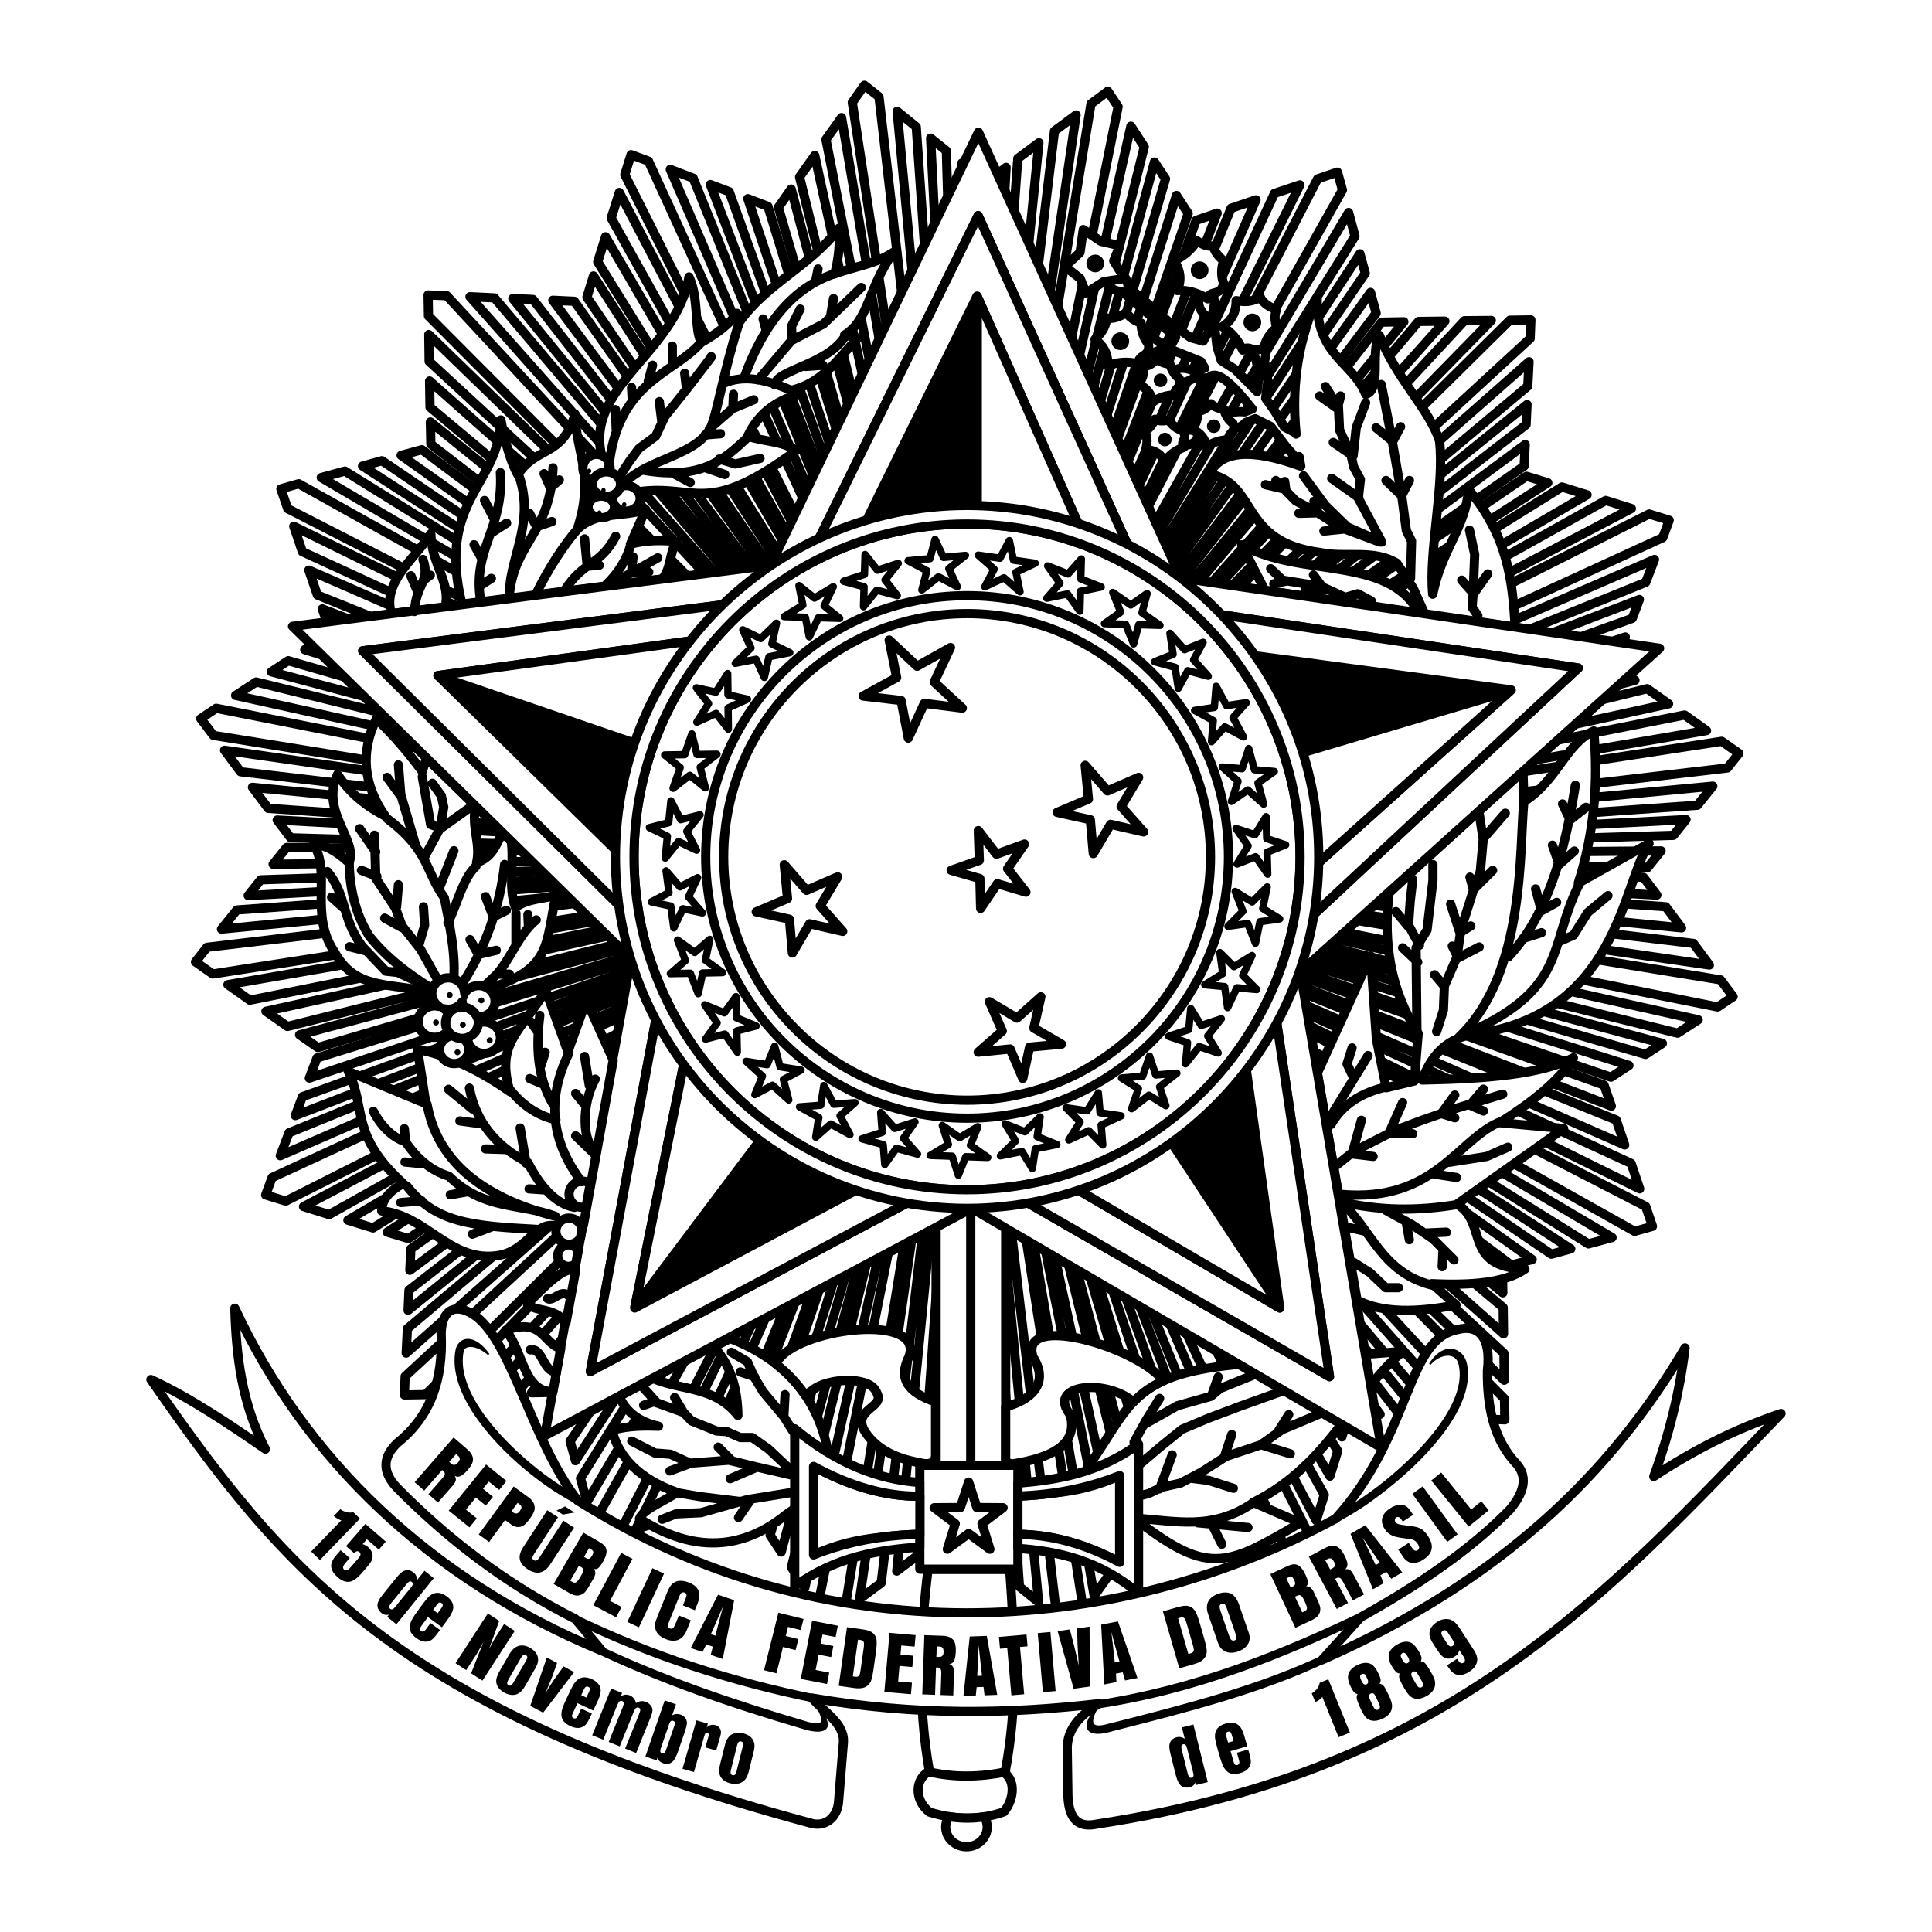 <?xml version="1.0" encoding="utf-8"?>
<!-- Generator: Adobe Illustrator 13.0.0, SVG Export Plug-In . SVG Version: 6.00 Build 14948)  -->
<!DOCTYPE svg PUBLIC "-//W3C//DTD SVG 1.0//EN" "http://www.w3.org/TR/2001/REC-SVG-20010904/DTD/svg10.dtd">
<svg version="1.0" id="Layer_1" xmlns="http://www.w3.org/2000/svg" xmlns:xlink="http://www.w3.org/1999/xlink" x="0px" y="0px"
	 width="192.756px" height="192.756px" viewBox="0 0 192.756 192.756" enable-background="new 0 0 192.756 192.756"
	 xml:space="preserve">
<g>
	<polygon fill-rule="evenodd" clip-rule="evenodd" fill="#FFFFFF" points="0,0 192.756,0 192.756,192.756 0,192.756 0,0 	"/>
	
		<path fill-rule="evenodd" clip-rule="evenodd" fill="#FFFFFF" stroke="#000000" stroke-width="0.918" stroke-linecap="round" stroke-linejoin="round" stroke-miterlimit="2.613" d="
		M62.96,15.428l1.738,0.645l31.789,69.425L62.338,17.43L62.96,15.428L62.96,15.428z M66.872,16.898l2.287,0.877l27.33,67.724
		L66.872,16.898L66.872,16.898z M70.872,18.41l1.882,0.713L96.488,85.5L70.872,18.41L70.872,18.41z M74.61,19.82l2.009,0.77
		l19.867,64.908L74.61,19.82L74.61,19.82z M96.479,85.485l-35.498-63.73l0.808-2.555L96.479,85.485L96.479,85.485z M96.488,85.494
		L59.632,26.127l0.784-2.507L96.488,85.494L96.488,85.494z M96.489,85.495L58.558,29.66l0.653-2.128L96.489,85.495L96.489,85.495z"
		/>
	
		<path fill-rule="evenodd" clip-rule="evenodd" fill="#FFFFFF" stroke="#000000" stroke-width="0.918" stroke-linecap="round" stroke-linejoin="round" stroke-miterlimit="2.613" d="
		M86.243,8.504l1.454,1.149l8.787,75.844L85.033,10.215L86.243,8.504L86.243,8.504z M89.51,11.109l1.904,1.541l5.07,72.849
		L89.51,11.109L89.51,11.109z M92.847,13.782l1.57,1.259L96.484,85.5L92.847,13.782L92.847,13.782z M95.967,16.277l1.673,1.353
		l-1.158,67.868L95.967,16.277L95.967,16.277z M96.48,85.483L82.406,13.911l1.558-2.181L96.48,85.483L96.48,85.483z M96.485,85.494
		L79.772,17.653l1.52-2.142L96.485,85.494L96.485,85.494z M96.485,85.496L77.659,20.682l1.279-1.823L96.485,85.496L96.485,85.496z"
		/>
	
		<path fill-rule="evenodd" clip-rule="evenodd" fill="#FFFFFF" stroke="#000000" stroke-width="0.918" stroke-linecap="round" stroke-linejoin="round" stroke-miterlimit="2.613" d="
		M110.527,9.105l1.027,1.542L96.48,85.497l12.368-75.138L110.527,9.105L110.527,9.105z M112.829,12.591l1.335,2.053L96.48,85.498
		L112.829,12.591L112.829,12.591z M115.178,16.164l1.104,1.682L96.479,85.498L115.178,16.164L115.178,16.164z M117.374,19.5
		l1.174,1.803L96.479,85.496L117.374,19.5L117.374,19.5z M96.48,85.482l8.727-72.419l2.155-1.593L96.48,85.482L96.48,85.482z
		 M96.482,85.494l5.064-69.684l2.106-1.568L96.482,85.494L96.482,85.494z M96.482,85.495L98.6,18.037l1.779-1.338L96.482,85.495
		L96.482,85.495z"/>
	
		<path fill-rule="evenodd" clip-rule="evenodd" fill="#FFFFFF" stroke="#000000" stroke-width="0.918" stroke-linecap="round" stroke-linejoin="round" stroke-miterlimit="2.613" d="
		M133.438,17.172l0.501,1.784L96.477,85.494l34.977-67.647L133.438,17.172L133.438,17.172z M134.551,21.199l0.636,2.365
		l-38.71,61.932L134.551,21.199L134.551,21.199z M135.681,25.321l0.531,1.941L96.476,85.496L135.681,25.321L135.681,25.321z
		 M136.739,29.173l0.56,2.077L96.476,85.494L136.739,29.173L136.739,29.173z M96.482,85.48l30.674-66.186l2.542-0.85L96.482,85.48
		L96.482,85.48z M96.48,85.492l26.345-64.715l2.489-0.841L96.48,85.492L96.48,85.492z M96.479,85.494l22.855-63.507l2.105-0.724
		L96.479,85.494L96.479,85.494z"/>
	
		<path fill-rule="evenodd" clip-rule="evenodd" fill="#FFFFFF" stroke="#000000" stroke-width="0.918" stroke-linecap="round" stroke-linejoin="round" stroke-miterlimit="2.613" d="
		M152.737,31.918l-0.074,1.852L96.475,85.491l54.167-53.544L152.737,31.918L152.737,31.918z M152.552,36.091l-0.126,2.445
		L96.474,85.492L152.552,36.091L152.552,36.091z M152.353,40.361l-0.094,2.01L96.473,85.492L152.353,40.361L152.353,40.361z
		 M152.17,44.351l-0.109,2.148L96.474,85.49L152.17,44.351L152.17,44.351z M96.484,85.48l49.623-53.482l2.681-0.024L96.484,85.48
		L96.484,85.48z M96.479,85.49l45.051-53.419l2.628-0.032L96.479,85.49L96.479,85.49z M96.477,85.491l41.359-53.348l2.227-0.039
		L96.477,85.491L96.477,85.491z"/>
	
		<path fill-rule="evenodd" clip-rule="evenodd" fill="#FFFFFF" stroke="#000000" stroke-width="0.918" stroke-linecap="round" stroke-linejoin="round" stroke-miterlimit="2.613" d="
		M166.538,51.9l-0.643,1.738l-69.422,31.85l68.062-34.208L166.538,51.9L166.538,51.9z M165.072,55.812l-0.876,2.287l-67.724,27.39
		L165.072,55.812L165.072,55.812z M163.563,59.812l-0.711,1.882L96.472,85.488L163.563,59.812L163.563,59.812z M162.156,63.55
		l-0.768,2.009L96.473,85.487L162.156,63.55L162.156,63.55z M96.486,85.48l63.72-35.551l2.558,0.805L96.486,85.48L96.486,85.48z
		 M96.478,85.488l59.354-36.902l2.508,0.781L96.478,85.488L96.478,85.488z M96.476,85.489l55.819-37.974l2.13,0.65L96.476,85.489
		L96.476,85.489z"/>
	
		<path fill-rule="evenodd" clip-rule="evenodd" fill="#FFFFFF" stroke="#000000" stroke-width="0.918" stroke-linecap="round" stroke-linejoin="round" stroke-miterlimit="2.613" d="
		M173.49,75.165l-1.148,1.455l-75.868,8.865l75.303-11.526L173.49,75.165L173.49,75.165z M170.888,78.433l-1.54,1.905l-72.876,5.146
		L170.888,78.433L170.888,78.433z M168.217,81.772l-1.258,1.571l-70.487,2.141L168.217,81.772L168.217,81.772z M165.724,84.893
		l-1.351,1.674l-67.899-1.084L165.724,84.893L165.724,84.893z M96.487,85.48l71.59-14.144l2.184,1.554L96.487,85.48L96.487,85.48z
		 M96.477,85.485l67.853-16.778l2.145,1.517L96.477,85.485L96.477,85.485z M96.475,85.485l64.823-18.888l1.825,1.276L96.475,85.485
		L96.475,85.485z"/>
	
		<path fill-rule="evenodd" clip-rule="evenodd" fill="#FFFFFF" stroke="#000000" stroke-width="0.918" stroke-linecap="round" stroke-linejoin="round" stroke-miterlimit="2.613" d="
		M172.915,99.439l-1.542,1.027L96.475,85.48l75.184,12.282L172.915,99.439L172.915,99.439z M169.43,101.744l-2.053,1.336
		l-70.904-17.6L169.43,101.744L169.43,101.744z M165.858,104.096l-1.682,1.105L96.473,85.48L165.858,104.096L165.858,104.096z
		 M162.522,106.295l-1.802,1.174l-64.246-21.99L162.522,106.295L162.522,106.295z M96.489,85.481l72.46,8.645l1.597,2.153
		L96.489,85.481L96.489,85.481z M96.478,85.482l69.72,4.987l1.571,2.104L96.478,85.482L96.478,85.482z M96.476,85.482l67.49,2.044
		l1.342,1.777L96.476,85.482L96.476,85.482z"/>
	
		<path fill-rule="evenodd" clip-rule="evenodd" fill="#FFFFFF" stroke="#000000" stroke-width="0.918" stroke-linecap="round" stroke-linejoin="round" stroke-miterlimit="2.613" d="
		M164.869,122.35l-1.785,0.502L96.477,85.477l67.715,34.888L164.869,122.35L164.869,122.35z M160.841,123.465l-2.364,0.639
		L96.476,85.477L160.841,123.465L160.841,123.465z M156.719,124.6l-1.941,0.533L96.476,85.476L156.719,124.6L156.719,124.6z
		 M152.866,125.662l-2.077,0.561L96.478,85.477L152.866,125.662L152.866,125.662z M96.49,85.482l66.248,30.59l0.854,2.539
		L96.49,85.482L96.49,85.482z M96.479,85.48l64.772,26.264l0.844,2.486L96.479,85.48L96.479,85.48z M96.478,85.479l63.56,22.776
		l0.727,2.105L96.478,85.479L96.478,85.479z"/>
	
		<path fill-rule="evenodd" clip-rule="evenodd" fill="#FFFFFF" stroke="#000000" stroke-width="0.918" stroke-linecap="round" stroke-linejoin="round" stroke-miterlimit="2.613" d="
		M150.138,141.656l-1.853-0.074L96.48,85.475l53.625,54.086L150.138,141.656L150.138,141.656z M145.962,141.475l-2.446-0.123
		L96.479,85.474L145.962,141.475L145.962,141.475z M141.689,141.279l-2.01-0.092L96.479,85.473L141.689,141.279L141.689,141.279z
		 M137.698,141.102l-2.149-0.107L96.48,85.474L137.698,141.102L137.698,141.102z M96.491,85.484l53.56,49.543l0.026,2.68
		L96.491,85.484L96.491,85.484z M96.481,85.479l53.492,44.975l0.034,2.625L96.481,85.479L96.481,85.479z M96.48,85.477
		l53.416,41.283l0.041,2.227L96.48,85.477L96.48,85.477z"/>
	
		<path fill-rule="evenodd" clip-rule="evenodd" fill="#FFFFFF" stroke="#000000" stroke-width="0.918" stroke-linecap="round" stroke-linejoin="round" stroke-miterlimit="2.613" d="
		M130.161,155.471l-1.739-0.641L96.483,85.474l34.296,67.995L130.161,155.471L130.161,155.471z M126.246,154.01l-2.289-0.873
		L96.483,85.472L126.246,154.01L126.246,154.01z M122.243,152.506l-1.884-0.709L96.483,85.472L122.243,152.506L122.243,152.506z
		 M118.501,151.104l-2.011-0.766L96.484,85.473L118.501,151.104L118.501,151.104z M96.491,85.486l35.635,63.655l-0.802,2.557
		L96.491,85.486L96.491,85.486z M96.483,85.478l36.982,59.288l-0.778,2.508L96.483,85.478L96.483,85.478z M96.482,85.476
		l38.051,55.754l-0.648,2.129L96.482,85.476L96.482,85.476z"/>
	
		<path fill-rule="evenodd" clip-rule="evenodd" fill="#FFFFFF" stroke="#000000" stroke-width="0.918" stroke-linecap="round" stroke-linejoin="round" stroke-miterlimit="2.613" d="
		M106.894,162.445l-1.457-1.146l-8.949-75.825L108.1,160.73L106.894,162.445L106.894,162.445z M103.621,159.848l-1.907-1.537
		l-5.227-72.838L103.621,159.848L103.621,159.848z M100.277,157.182l-1.572-1.256l-2.218-70.454L100.277,157.182L100.277,157.182z
		 M97.152,154.693l-1.676-1.35l1.012-67.87L97.152,154.693L97.152,154.693z M96.491,85.487l14.227,71.542l-1.553,2.186
		L96.491,85.487L96.491,85.487z M96.486,85.477l16.858,67.806l-1.516,2.145L96.486,85.477L96.486,85.477z M96.486,85.476
		l18.965,64.774l-1.274,1.824L96.486,85.476L96.486,85.476z"/>
	
		<path fill-rule="evenodd" clip-rule="evenodd" fill="#FFFFFF" stroke="#000000" stroke-width="0.918" stroke-linecap="round" stroke-linejoin="round" stroke-miterlimit="2.613" d="
		M82.608,161.896l-1.031-1.541l14.914-74.881l-12.207,75.164L82.608,161.896L82.608,161.896z M80.298,158.414l-1.339-2.049
		l17.532-70.892L80.298,158.414L80.298,158.414z M77.942,154.848l-1.108-1.68l19.657-67.695L77.942,154.848L77.942,154.848z
		 M75.738,151.516l-1.177-1.801l21.931-64.24L75.738,151.516L75.738,151.516z M96.49,85.489l-8.571,72.437l-2.152,1.6L96.49,85.489
		L96.49,85.489z M96.488,85.478l-4.914,69.694l-2.104,1.572L96.488,85.478L96.488,85.478z M96.489,85.476l-1.973,67.461
		l-1.776,1.344L96.489,85.476L96.489,85.476z"/>
	
		<path fill-rule="evenodd" clip-rule="evenodd" fill="#FFFFFF" stroke="#000000" stroke-width="0.918" stroke-linecap="round" stroke-linejoin="round" stroke-miterlimit="2.613" d="
		M59.679,153.877l-0.505-1.781l37.32-66.619l-34.832,67.722L59.679,153.877L59.679,153.877z M58.558,149.854l-0.64-2.363
		l38.577-62.015L58.558,149.854L58.558,149.854z M57.419,145.734l-0.536-1.939l39.611-58.319L57.419,145.734L57.419,145.734z
		 M56.353,141.885l-0.563-2.076l40.706-54.331L56.353,141.885L56.353,141.885z M96.489,85.491l-30.532,66.251l-2.54,0.855
		L96.489,85.491L96.489,85.491z M96.491,85.479L70.285,150.25l-2.487,0.848L96.491,85.479L96.491,85.479z M96.492,85.478
		l-22.719,63.556l-2.104,0.729L96.492,85.478L96.492,85.478z"/>
	
		<path fill-rule="evenodd" clip-rule="evenodd" fill="#FFFFFF" stroke="#000000" stroke-width="0.918" stroke-linecap="round" stroke-linejoin="round" stroke-miterlimit="2.613" d="
		M40.349,139.174l0.071-1.852L96.497,85.48l-54.052,53.661L40.349,139.174L40.349,139.174z M40.525,135l0.121-2.445l55.851-47.076
		L40.525,135L40.525,135z M40.715,130.73l0.09-2.01l55.693-43.242L40.715,130.73L40.715,130.73z M40.89,126.74l0.105-2.148
		l55.502-39.111L40.89,126.74L40.89,126.74z M96.487,85.491L46.979,139.08l-2.681,0.029L96.487,85.491L96.487,85.491z
		 M96.493,85.481l-44.937,53.515l-2.627,0.039L96.493,85.481L96.493,85.481z M96.494,85.48L55.25,138.916l-2.227,0.043L96.494,85.48
		L96.494,85.48z"/>
	
		<path fill-rule="evenodd" clip-rule="evenodd" fill="#FFFFFF" stroke="#000000" stroke-width="0.918" stroke-linecap="round" stroke-linejoin="round" stroke-miterlimit="2.613" d="
		M26.505,119.221l0.639-1.738l69.353-31.999L28.51,119.836L26.505,119.221L26.505,119.221z M27.963,115.307l0.871-2.289
		l67.666-27.535L27.963,115.307L27.963,115.307z M29.463,111.303l0.707-1.883L96.5,85.483L29.463,111.303L29.463,111.303z
		 M30.862,107.562l0.764-2.012l64.873-20.066L30.862,107.562L30.862,107.562z M96.485,85.492L32.841,121.18l-2.559-0.799
		L96.485,85.492L96.485,85.492z M96.493,85.483l-59.273,37.03l-2.51-0.775L96.493,85.483L96.493,85.483z M96.496,85.482
		l-55.738,38.094l-2.131-0.646L96.496,85.482L96.496,85.482z"/>
	
		<path fill-rule="evenodd" clip-rule="evenodd" fill="#FFFFFF" stroke="#000000" stroke-width="0.918" stroke-linecap="round" stroke-linejoin="round" stroke-miterlimit="2.613" d="
		M19.503,95.971l1.146-1.457l75.849-9.027L21.219,97.175L19.503,95.971L19.503,95.971z M22.099,92.697l1.535-1.908l72.865-5.302
		L22.099,92.697L22.099,92.697z M24.762,89.353l1.254-1.573L96.5,85.487L24.762,89.353L24.762,89.353z M27.249,86.227l1.348-1.677
		l67.901,0.939L27.249,86.227L27.249,86.227z M96.484,85.491l-71.56,14.298l-2.187-1.551L96.484,85.491L96.484,85.491z
		 M96.494,85.486l-67.816,16.922l-2.148-1.512L96.494,85.486L96.494,85.486z M96.496,85.486l-64.782,19.026l-1.827-1.271
		L96.496,85.486L96.496,85.486z"/>
	
		<path fill-rule="evenodd" clip-rule="evenodd" fill="#FFFFFF" stroke="#000000" stroke-width="0.918" stroke-linecap="round" stroke-linejoin="round" stroke-miterlimit="2.613" d="
		M20.026,71.696l1.54-1.032l74.931,14.827l-75.21-12.121L20.026,71.696L20.026,71.696z M23.507,69.383l2.05-1.34l70.941,17.448
		L23.507,69.383L23.507,69.383z M27.073,67.025l1.679-1.109l67.746,19.576L27.073,67.025L27.073,67.025z M30.404,64.819l1.8-1.179
		l64.292,21.853L30.404,64.819L30.404,64.819z M96.482,85.49L24.003,77l-1.601-2.149L96.482,85.49L96.482,85.49z M96.493,85.489
		l-69.73-4.838l-1.576-2.101L96.493,85.489L96.493,85.489z M96.495,85.489l-67.494-1.9l-1.345-1.774L96.495,85.489L96.495,85.489z"
		/>
	
		<path fill-rule="evenodd" clip-rule="evenodd" fill="#FFFFFF" stroke="#000000" stroke-width="0.918" stroke-linecap="round" stroke-linejoin="round" stroke-miterlimit="2.613" d="
		M28.023,48.769l1.783-0.507l66.688,37.232l-67.79-34.743L28.023,48.769L28.023,48.769z M32.049,47.644l2.363-0.643l62.083,38.494
		L32.049,47.644L32.049,47.644z M36.169,46.501l1.939-0.537l58.387,39.531L36.169,46.501L36.169,46.501z M40.019,45.431l2.076-0.566
		l54.398,40.629L40.019,45.431L40.019,45.431z M96.48,85.489L30.167,55.042l-0.859-2.538L96.48,85.489L96.48,85.489z M96.492,85.491
		L31.664,59.366l-0.85-2.485L96.492,85.491L96.492,85.491z M96.494,85.492L32.885,62.851l-0.731-2.103L96.494,85.492L96.494,85.492z
		"/>
	
		<path fill-rule="evenodd" clip-rule="evenodd" fill="#FFFFFF" stroke="#000000" stroke-width="0.918" stroke-linecap="round" stroke-linejoin="round" stroke-miterlimit="2.613" d="
		M42.714,29.431l1.852,0.068l51.925,55.997L42.75,31.526L42.714,29.431L42.714,29.431z M46.889,29.603l2.447,0.118l47.156,55.776
		L46.889,29.603L46.889,29.603z M51.162,29.789l2.011,0.088l43.32,55.622L51.162,29.789L51.162,29.789z M55.154,29.958l2.149,0.103
		l39.188,55.436L55.154,29.958L55.154,29.958z M96.48,85.487L42.815,36.059l-0.033-2.68L96.48,85.487L96.48,85.487z M96.49,85.493
		L42.902,40.633l-0.041-2.625L96.49,85.493L96.49,85.493z M96.491,85.494L42.987,44.325L42.941,42.1L96.491,85.494L96.491,85.494z"
		/>
	
		<path fill-rule="evenodd" clip-rule="evenodd" fill="#FFFFFF" stroke="#000000" stroke-width="0.918" stroke-linecap="round" stroke-linejoin="round" stroke-miterlimit="2.613" d="
		M112.828,145.936l-4.192,1.203l-0.085-0.789c4.293-6.051,4.21-9.365,15.597-10.271l15.858-1.252
		c-4.631,3.582-7.104,11.158-14.971,15.068l4.694,2.033c-7.531,4.457-9.266,5.312-16.901-0.729V145.936L112.828,145.936z"/>
	
		<path fill-rule="evenodd" clip-rule="evenodd" fill="#FFFFFF" stroke="#000000" stroke-width="0.918" stroke-linecap="round" stroke-linejoin="round" stroke-miterlimit="2.613" d="
		M131.426,107.076l5.324-11.706l0.58,8.319l0.968,4.838l2.808-0.678l0.387-4.74c-2.75-4.264-3.509-8.989-2.903-14.028l13.356-12.189
		l0.097,3.096c3.388-2.161,4.162-5.772,6.969-7.062c0.451,5.063,0.064,10.126-1.549,15.189l7.065-3.966
		c-2.673,4.046-3.132,17.241-17.712,19.059c-2.662,0.5-4.081,2.24-4.936,4.547c6.292-0.113,11.906-0.564,15.099-2.225
		c-1.436,2.305-4.113,4.434-7.356,6.48l6.388,0.58l-10.646,7.547c3.13,1.871,0.549,6.256,6.775,6.482
		c-1.936,1.354-5.291,1.645-9.291,1.451l2.419,2.127c-3.855,0.742-7.308,0.84-9.872-0.482L131.426,107.076L131.426,107.076z"/>
	
		<path fill-rule="evenodd" clip-rule="evenodd" fill="#FFFFFF" stroke="#000000" stroke-width="0.918" stroke-linecap="round" stroke-linejoin="round" stroke-miterlimit="2.613" d="
		M126.199,58.897l-2.322-4.547c5.904,3.354,14.712,1,17.712,6.869L126.199,58.897L126.199,58.897z M129.684,46.127l-1.354-1.548
		l-1.549-2.031l-1.549-0.774l-0.968,0.387c-1.468,1.673-3.238-1.407-0.097-1.064l0.774-0.291c-1.885-2.384-3.536-4.04-4.355-3.096
		h-1.452c-2.946,1.777-2.967-2.009,0-0.677l1.065-0.291l-0.388-0.678l-2.903-1.161l-0.968-0.097c-4.302,2.198-2.797-3.035-0.2-0.584
		l1.168,0.101l0.387-0.677l-5.323-4.547c-2.978-0.191,0.13-3.553,0.589-0.491l4.154,3.587l2.082,1.493l1.25,0.343l0.539-0.965
		l-0.429-1.67c-1.973-2.188,1.949-3.575,0.774,0l0.332,1.864l0.152,1.294l0.428,1.415l1.355,0.871l1.452,1.451l0.774,0.774
		l0.193-1.742l-0.326-1.524c-1.307-1.802,1.731-2.796,0.871,0.193L126.49,38l-0.212,1.739l0.89,1.26l0.973,1.603l1.156,0.607
		l0.014,0.098c-0.531-5.397,0.422-9.768,2.115-13.626c-0.195,5.806,3.529,6.379,4.84,9.674c1.613-0.516,0.419-4.127,1.355-5.901
		c1.709,4.386,4.968,7.32,6,10.545c0.517,4.386-1.097,11.094-0.678,15.286c0.904-4.482,3.259-6.644,3.582-10.449
		c3.912,4.741,4.36,8.998,4.646,13.738l-9.001-1.258l-1.162-2.612l-1.645-2.516c-2.355-1.418-5.098-0.516-7.646-1.064
		c-8.131-1.064-6.098-6.772-11.034-7.836c1.098-2.322,4.13-2.58,9.099-0.774c-0.063-0.325-0.121-0.646-0.174-0.964L129.684,46.127
		L129.684,46.127z M118.549,42.926c0.518-0.083,0.939,0.176,0.939,0.578c0,0.402-0.422,0.797-0.939,0.881s-0.939-0.176-0.939-0.578
		C117.609,43.405,118.031,43.01,118.549,42.926L118.549,42.926z"/>
	
		<path fill-rule="evenodd" clip-rule="evenodd" fill="#FFFFFF" stroke="#000000" stroke-width="0.918" stroke-linecap="round" stroke-linejoin="round" stroke-miterlimit="2.613" d="
		M46.086,60.275c-2.521-10.432,3.677-11.779,3.887-18.377c0.42,2.25,0.98,4.192,1.681,5.461c1.908-2.905,4.447-1.715,5.726-6.038
		c0.07,3.833,1.979,6.143,0.21,11.499c1.961-1.873,4.552-1.172,6.829-1.995l-1.523,3.465c1.523-0.402,3.047-0.42,4.57-0.263
		c-0.735,1.436-0.473,2.503-1.366,3.728L46.086,60.275L46.086,60.275z M44.405,60.59c0.63-2.451-1.366-4.271-1.418-7.351
		c-1.628,2.556-4.885,4.848-3.939,7.981L44.405,60.59L44.405,60.59z"/>
	
		<path fill-rule="evenodd" clip-rule="evenodd" fill="#FFFFFF" stroke="#000000" stroke-width="0.918" stroke-linecap="round" stroke-linejoin="round" stroke-miterlimit="2.613" d="
		M31.297,84.222c1.766,2.936-0.456,7.061,2.083,10.77c2.044,3.762,5.357,3.059,9.644,3.987l5.774-0.357
		c6.151-1.964,5.635-4.245,6.667-9.342c-0.992,0.417-2.698,0.298-4.048,1.25c-0.734-1.983-0.099-4.443-0.417-6.664l-0.833-0.773
		c-0.575,0.813-0.853,2.4-2.619,2.975c0.437-1.904-0.496-3.273-0.119-5.712l-4.881-4.7l-0.417,1.309
		c-1.528-2.063-3.056-3.808-4.583-5.236c-1.607,3.312-1.31,6.545,0.893,9.698c-1.865-0.972-3.532-2.241-4.762-4.165
		c-1.766,3.709,2.123,6.645,1.131,8.806C33.559,84.896,32.389,84.281,31.297,84.222L31.297,84.222z"/>
	
		<polygon fill-rule="evenodd" clip-rule="evenodd" fill="#FFFFFF" stroke="#000000" stroke-width="0.917" stroke-linecap="round" stroke-linejoin="round" stroke-miterlimit="2.613" points="
		93.395,119.938 100.338,119.938 100.338,147.656 93.395,147.656 93.395,119.938 	"/>
	
		<line fill="none" stroke="#000000" stroke-width="0.918" stroke-linecap="round" stroke-linejoin="round" stroke-miterlimit="2.613" x1="96.851" y1="146.084" x2="96.851" y2="120.361"/>
	
		<polygon fill-rule="evenodd" clip-rule="evenodd" stroke="#000000" stroke-width="0.918" stroke-linecap="round" stroke-linejoin="round" stroke-miterlimit="2.613" points="
		97.483,29.542 112.668,63.749 150.778,68.834 122.573,94.118 127.682,130.498 97.038,112.566 63.324,130.5 70.687,93.896 
		43.693,67.401 81.38,62.234 97.483,29.542 	"/>
	
		<path fill-rule="evenodd" clip-rule="evenodd" fill="#FFFFFF" stroke="#000000" stroke-width="0.918" stroke-linecap="round" stroke-linejoin="round" stroke-miterlimit="2.613" d="
		M97.62,13.191l20.189,44.469l47.77,7.019L129.73,96.978l8.082,47.448l-40.866-23.869L54.342,143.25l8.602-47.592L29.187,62.487
		l47.686-6.094L97.62,13.191L97.62,13.191z M97.589,21.514l17.628,38.829l42.244,6.306l-31.046,28.928l6.23,41.774l-35.875-20.66
		l-37.868,20.137l7.752-41.646L36.186,64.929l42.708-5.461L97.589,21.514L97.589,21.514z"/>
	
		<path fill-rule="evenodd" clip-rule="evenodd" fill="#FFFFFF" stroke="#000000" stroke-width="0.918" stroke-linecap="round" stroke-linejoin="round" stroke-miterlimit="2.613" d="
		M97.589,21.514l17.629,38.829l42.244,6.306l-31.046,28.929l6.231,41.774l-35.876-20.66l-37.868,20.137l7.752-41.646L36.186,64.929
		l42.708-5.462L97.589,21.514L97.589,21.514z M97.483,29.542l15.185,34.208l38.11,5.085l-28.204,25.284l5.107,36.38l-30.644-17.932
		L63.324,130.5l7.363-36.604L43.693,67.401l37.687-5.167L97.483,29.542L97.483,29.542z"/>
	
		<path fill-rule="evenodd" clip-rule="evenodd" fill="#FFFFFF" stroke="#000000" stroke-width="0.918" stroke-linecap="round" stroke-linejoin="round" stroke-miterlimit="2.613" d="
		M96.486,52.281c18.301,0,33.228,14.92,33.228,33.213c0,18.293-14.927,33.213-33.228,33.213s-33.228-14.92-33.228-33.213
		C63.258,67.201,78.185,52.281,96.486,52.281L96.486,52.281z"/>
	
		<path fill-rule="evenodd" clip-rule="evenodd" fill="#FFFFFF" stroke="#000000" stroke-width="0.918" stroke-linecap="round" stroke-linejoin="round" stroke-miterlimit="2.613" d="
		M78.246,86.275l2.225,2.557l3.11-1.352l-1.745,2.906l2.246,2.538l-3.304-0.76l-1.721,2.92l-0.297-3.376l-3.311-0.733l3.121-1.326
		L78.246,86.275L78.246,86.275z M98.712,99.939l2.749,1.635l2.388-2.127l-0.706,3.119l2.763,1.611l-3.186,0.293l-0.679,3.123
		l-1.263-2.938l-3.184,0.32l2.404-2.109L98.712,99.939L98.712,99.939z M97.605,82.866l1.811,2.362l2.8-1.015l-1.688,2.452
		l1.83,2.346l-2.854-0.846l-1.667,2.466l-0.076-2.975l-2.862-0.823l2.808-0.993L97.605,82.866L97.605,82.866z M108.267,76.355
		l2.225,2.557l3.11-1.352l-1.745,2.905l2.246,2.538l-3.304-0.76l-1.721,2.92l-0.297-3.376l-3.311-0.733l3.121-1.326L108.267,76.355
		L108.267,76.355z M88.713,63.856l2.785,2.615l3.333-1.868l-1.627,3.455l2.807,2.592l-3.791-0.479l-1.598,3.469l-0.716-3.751
		l-3.795-0.447l3.349-1.841L88.713,63.856L88.713,63.856z"/>
	
		<path fill-rule="evenodd" clip-rule="evenodd" fill="#FFFFFF" stroke="#000000" stroke-width="0.734" stroke-linecap="round" stroke-linejoin="round" stroke-miterlimit="2.613" d="
		M66.884,97.141l1.5-1.306l-0.787-2.044l1.718,1.235l1.503-1.302l-0.438,2.069l1.715,1.24l-1.988,0.044l-0.444,2.067l-0.791-2.042
		L66.884,97.141L66.884,97.141z M64.982,89.98l1.762-0.923l-0.292-2.17l1.386,1.598l1.764-0.918l-0.905,1.912l1.381,1.603
		l-1.944-0.417l-0.911,1.909l-0.297-2.169L64.982,89.98L64.982,89.98z M64.79,82.573l1.928-0.491l0.219-2.179l0.978,1.876
		l1.928-0.485l-1.323,1.65l0.973,1.878l-1.795-0.855l-1.328,1.646l0.213-2.179L64.79,82.573L64.79,82.573z M66.317,75.324
		l1.99-0.032l0.717-2.069l0.517,2.051l1.989-0.026l-1.669,1.3l0.512,2.052l-1.548-1.247l-1.673,1.294l0.712-2.071L66.317,75.324
		L66.317,75.324z M69.481,68.624l1.943,0.429l1.177-1.848l0.028,2.115l1.941,0.435l-1.925,0.878l0.022,2.115l-1.218-1.571
		l-1.927,0.872l1.172-1.85L69.481,68.624L69.481,68.624z M74.11,62.837l1.791,0.867l1.572-1.525l-0.462,2.064l1.788,0.872
		l-2.076,0.409l-0.467,2.062l-0.821-1.81l-2.077,0.403l1.568-1.528L74.11,62.837L74.11,62.837z M79.712,58.426l1.552,1.244
		l1.873-1.137l-0.911,1.91l1.548,1.248l-2.115-0.063l-0.915,1.907l-0.397-1.948l-2.114-0.07l1.869-1.141L79.712,58.426
		L79.712,58.426z M86.31,55.322l1.228,1.564l2.083-0.681l-1.321,1.652l1.224,1.567l-2.045-0.543l-1.326,1.648l0.057-1.987
		l-2.042-0.549l2.08-0.686L86.31,55.322L86.31,55.322z M93.29,53.814l0.848,1.799l2.182-0.2l-1.657,1.316l0.843,1.801l-1.872-0.985
		l-1.661,1.312l0.5-1.924l-1.869-0.99l2.181-0.205L93.29,53.814L93.29,53.814z M100.702,53.937l0.409,1.947l2.168,0.31l-1.916,0.897
		l0.403,1.946l-1.594-1.391l-1.918,0.892l0.931-1.756l-1.589-1.396l2.169,0.306L100.702,53.937L100.702,53.937z M107.883,55.769
		l-0.053,1.989l2.038,0.803l-2.072,0.429l-0.058,1.987l-1.229-1.722l-2.073,0.424l1.312-1.493l-1.223-1.726l2.039,0.799
		L107.883,55.769L107.883,55.769z M114.445,59.213l-0.512,1.922l1.797,1.253l-2.115-0.062l-0.517,1.919l-0.796-1.959l-2.115-0.067
		l1.623-1.149l-0.79-1.962l1.799,1.249L114.445,59.213L114.445,59.213z M120.032,64.082l-0.942,1.751l1.457,1.635l-2.043-0.549
		l-0.947,1.748l-0.32-2.091l-2.042-0.554l1.845-0.743l-0.315-2.091l1.461,1.631L120.032,64.082L120.032,64.082z M124.341,70.11
		l-1.322,1.486l1.04,1.928l-1.861-1.007l-1.325,1.481l0.172-2.108l-1.858-1.012l1.966-0.296l0.179-2.107l1.043,1.924L124.341,70.11
		L124.341,70.11z M127.138,76.972l-1.631,1.14l0.565,2.115l-1.577-1.41l-1.633,1.135l0.655-2.011l-1.574-1.414l1.981,0.167
		l0.661-2.009l0.57,2.114L127.138,76.972L127.138,76.972z M128.27,84.293l-1.851,0.732l0.061,2.189l-1.208-1.736l-1.852,0.726
		l1.104-1.805l-1.204-1.74l1.89,0.621l1.107-1.801l0.065,2.188L128.27,84.293L128.27,84.293z M127.676,91.679l-1.97,0.284
		l-0.447,2.144l-0.773-1.968l-1.97,0.278l1.491-1.501l-0.769-1.971l1.694,1.041l1.495-1.496l-0.443,2.144L127.676,91.679
		L127.676,91.679z M125.389,98.727l-1.981-0.18l-0.932,1.982l-0.297-2.096l-1.98-0.184l1.798-1.115l-0.291-2.095l1.407,1.404
		l1.801-1.11l-0.928,1.983L125.389,98.727L125.389,98.727z M121.533,105.053l-1.887-0.633l-1.365,1.713l0.196-2.105l-1.884-0.639
		l2.007-0.668l0.201-2.105l1.045,1.691l2.009-0.664l-1.362,1.715L121.533,105.053L121.533,105.053z M116.316,110.316l-1.688-1.051
		l-1.725,1.35l0.678-2.004l-1.685-1.055l2.107-0.188l0.684-2.002l0.624,1.887l2.107-0.182l-1.721,1.355L116.316,110.316
		L116.316,110.316z M110.023,114.23l-1.399-1.414l-1.99,0.916l1.123-1.793l-1.395-1.416l2.094,0.305l1.128-1.789l0.171,1.98
		l2.092,0.311l-1.987,0.92L110.023,114.23L110.023,114.23z M102.995,116.584l-1.034-1.699l-2.148,0.43l1.508-1.484l-1.028-1.699
		l1.966,0.781l1.512-1.48l-0.292,1.967l1.963,0.787l-2.146,0.434L102.995,116.584L102.995,116.584z M95.613,117.248L95,115.355
		l-2.189-0.078l1.81-1.096l-0.607-1.893l1.732,1.215l1.813-1.09l-0.74,1.846l1.728,1.219l-2.189-0.074L95.613,117.248
		L95.613,117.248z M88.277,116.186l-0.158-1.982l-2.112-0.584l2.015-0.646l-0.153-1.98l1.404,1.582l2.016-0.641l-1.146,1.623
		l1.398,1.586l-2.112-0.578L88.277,116.186L88.277,116.186z M81.386,113.455l0.305-1.965l-1.919-1.057l2.11-0.162l0.31-1.963
		l1,1.863l2.11-0.156l-1.492,1.314l0.994,1.867l-1.921-1.053L81.386,113.455L81.386,113.455z M75.314,109.207l0.752-1.842
		l-1.623-1.473l2.09,0.33l0.756-1.838l0.541,2.045l2.089,0.334l-1.756,0.936l0.535,2.045l-1.625-1.467L75.314,109.207
		L75.314,109.207z M70.391,103.668l1.158-1.617l-1.238-1.807l1.957,0.803l1.162-1.613l0.053,2.115l1.955,0.809l-1.924,0.502
		l0.046,2.115l-1.242-1.805L70.391,103.668L70.391,103.668z"/>
	
		<path fill-rule="evenodd" clip-rule="evenodd" fill="#FFFFFF" stroke="#000000" stroke-width="0.918" stroke-linecap="round" stroke-linejoin="round" stroke-miterlimit="2.613" d="
		M63.347,130.383l5.188-25.793l7.57,8.811L63.347,130.383L63.347,130.383z M43.738,67.445l-0.045-0.044l26.474-3.629l-5.936,10.688
		L43.738,67.445L43.738,67.445z M97.501,29.583l10.602,23.882l-10.602-1.987V29.583L97.501,29.583z M150.679,68.923l-19.968,17.9
		l-1.397-11.538L150.679,68.923L150.679,68.923z M127.658,130.332l0.023,0.166l-21.317-12.475l10.097-4.666L127.658,130.332
		L127.658,130.332z"/>
	
		<path fill-rule="evenodd" clip-rule="evenodd" fill="#FFFFFF" stroke="#000000" stroke-width="0.918" stroke-linecap="round" stroke-linejoin="round" stroke-miterlimit="2.613" d="
		M96.486,59.427c14.364,0,26.078,11.709,26.078,26.067s-11.714,26.066-26.078,26.066S70.408,99.852,70.408,85.494
		S82.122,59.427,96.486,59.427L96.486,59.427z M96.486,50.427c19.323,0,35.083,15.752,35.083,35.067s-15.76,35.066-35.083,35.066
		c-19.323,0-35.083-15.752-35.083-35.066S77.163,50.427,96.486,50.427L96.486,50.427z M96.479,52.281
		c18.3,0,33.228,14.929,33.228,33.213c0,18.283-14.928,33.205-33.228,33.205c-18.285,0-33.221-14.922-33.221-33.205
		C63.258,67.209,78.193,52.281,96.479,52.281L96.479,52.281z M96.486,61.219c13.375,0,24.285,10.905,24.285,24.275
		c0,13.369-10.909,24.273-24.285,24.273c-13.376,0-24.285-10.904-24.285-24.273C72.201,72.124,83.11,61.219,96.486,61.219
		L96.486,61.219z"/>
	
		<path fill-rule="evenodd" clip-rule="evenodd" fill="#FFFFFF" stroke="#000000" stroke-width="0.918" stroke-linecap="round" stroke-linejoin="round" stroke-miterlimit="2.613" d="
		M78.442,151.1c-4.342,3.521-9.189,3.877-14.643,0.416c0.357-0.932,2.5-1.744,3.75-2.617c-3.85-1.389-5.814-3.529-6.488-6.188
		c1.607-0.496,3.452-0.457,4.643-0.416c-1.945-0.438-3.254-1.43-3.929-2.977l3.394-1.785c2.817,1.23,6.111,0.734,8.453,3.689
		c-0.04-2.488-0.595-4.828-2.381-6.842l1.607-0.834c5.523,2.143,8.961,6.01,9.881,11.961c-1.291-0.713-1.986-0.492-3.062-1.633
		l-0.125,6.457L78.442,151.1L78.442,151.1z"/>
	
		<path fill="none" stroke="#000000" stroke-width="0.918" stroke-linecap="round" stroke-linejoin="round" stroke-miterlimit="2.613" d="
		M65.406,139.914l2.798,1.012l-0.893-1.488 M66.061,151.576l1.369-0.535l2.5-0.119l4.643-1.309l4.683-0.752 M71.656,144.377
		l1.369,1.367 M64.215,140.211l1.19-0.416l-1.19-1.309 M73.68,151.398l1.19-1.727 M66.834,146.756l2.083-0.773 M75.288,137.355
		l-1.429-0.477 M79.103,146.85l-2.446-2.295l-1.607-1.131h-1.19l-1.369-0.594l-1.012-0.061l-2.5-1.012l-0.774-0.832 M67.728,148.957
		l2.083,0.357l3.929,0.477 M78.323,139.141l-0.119,2.201 M63.025,143.781l2.321,1.189l1.548,0.119l1.964,0.893l3.869-0.297
		l2.679,0.654l3.753,0.869 M72.966,134.916l1.607,0.951l0.655,1.488l0.893,1.488l2.083,2.498l0.893,1.428 M72.847,147.529
		l2.619-1.129"/>
	
		<path fill-rule="evenodd" clip-rule="evenodd" fill="#FFFFFF" stroke="#000000" stroke-width="0.918" stroke-linecap="round" stroke-linejoin="round" stroke-miterlimit="2.613" d="
		M50.465,132.715c1.806,2.281,1.766,6.168,4.703,6.129l0.774-4.285C54.116,133.943,54.136,131.484,50.465,132.715L50.465,132.715z"
		/>
	
		<path fill-rule="evenodd" clip-rule="evenodd" fill="#FFFFFF" stroke="#000000" stroke-width="0.918" stroke-linecap="round" stroke-linejoin="round" stroke-miterlimit="2.613" d="
		M55.405,122.303c-2.202-0.428-2.795,2.713-6.069,3c-4.524,0.467-6.847-4.062-11.253-4.488c0-1.18,0.874-2.033,2.143-2.736
		c-5.337-4.859-3.651-7.459-5.477-11.188l7.739,3.213l-0.833-5.414c2.716,0.545,5.717,1.775,9.227,4.225
		c-1.412-4.816,0.887-5.758,3.572-10.115l2.203,6.129l1.845-5.117l2.679,5.951l-2.976,16.48L55.405,122.303L55.405,122.303z"/>
	
		<path fill="none" stroke="#000000" stroke-width="0.918" stroke-linecap="round" stroke-linejoin="round" stroke-miterlimit="2.613" d="
		M52.905,134.678c1.29-0.219,1.21,2.182,2.619,2.201"/>
	
		<path fill-rule="evenodd" clip-rule="evenodd" fill="#FFFFFF" stroke="#000000" stroke-width="0.918" stroke-linecap="round" stroke-linejoin="round" stroke-miterlimit="2.613" d="
		M56.477,131.941c-1.29-1.566-2.937-0.992-3.87-1.846c1.647-1.645,3.73-3.887,4.822-3.332L56.477,131.941L56.477,131.941z"/>
	
		<path fill="none" stroke="#000000" stroke-width="0.918" stroke-linecap="round" stroke-linejoin="round" stroke-miterlimit="2.613" d="
		M54.632,129.561c0.575,0.318,1.329-0.971,2.083-0.297"/>
	
		<path fill-rule="evenodd" clip-rule="evenodd" fill="#FFFFFF" stroke="#000000" stroke-width="0.918" stroke-linecap="round" stroke-linejoin="round" stroke-miterlimit="2.613" d="
		M56.715,124.205c0.421,0,0.786,0.246,0.961,0.6l-0.226,1.25c-0.192,0.182-0.451,0.293-0.735,0.293c-0.59,0-1.071-0.48-1.071-1.07
		S56.125,124.205,56.715,124.205L56.715,124.205z M58.084,117.84c0.302,0,0.579,0.104,0.801,0.275l-0.412,2.283
		c-0.123,0.039-0.253,0.059-0.389,0.059c-0.721,0-1.31-0.588-1.31-1.309S57.363,117.84,58.084,117.84L58.084,117.84z
		 M56.774,121.529c0.653,0,1.196,0.48,1.293,1.105l-0.152,0.842c-0.225,0.4-0.652,0.67-1.142,0.67c-0.721,0-1.31-0.588-1.31-1.309
		S56.053,121.529,56.774,121.529L56.774,121.529z"/>
	
		<path fill="none" stroke="#000000" stroke-width="0.918" stroke-linecap="round" stroke-linejoin="round" stroke-miterlimit="2.613" d="
		M46.833,108.557c0.623,3.352,2.667,5.832,5.833,7.438c1.26,2.422,2.748,4.104,4.644,4.463 M40.345,112.604l0.119,1.309
		 M45.881,111.83l2.143,0.297 M57.43,113.318l1.786,1.725 M52.846,107.605l1.429,0.596 M53.858,101.299
		c-0.388,3.115-0.269,6.105,1.25,8.746 M39.988,119.98l2.083-0.178 M58.322,105.404l0.476,2.916 M52.965,101.953l0.774,1.131
		 M44.75,108.676l2.381,1.965 M57.43,109.094l1.012,1.248 M47.131,123.135l2.024-0.773 M40.583,118.316
		c2.827,3.619,6.26,4.004,13.036,4.342 M53.977,106.297l0.417-1.311 M48.441,114.627l1.905,0.059 M51.894,112.543l0.595,3.512
		 M59.394,107.664c-1.419,2.5-1.32,6.406,0.06,7.141 M52.786,118.613l1.727,0.119 M51,108.855c1.23,1.506,2.758,2.498,4.464,2.855
		 M42.607,110.164c0.959,5.342,5.012,9.176,12.798,11.186c-3.54-1.334-7.139-0.584-10.619-4c-1.678-0.506-3.119-1.648-4.32-3.424
		c-1.31-0.461-2.382-1.477-3.216-3.049 M40.405,115.936l1.786,0.178 M56.715,105.166c-2.183,4.482-1.746,8.727,1.31,12.732
		 M44.929,119.207l1.667-0.297"/>
	
		<path fill-rule="evenodd" clip-rule="evenodd" fill="#FFFFFF" stroke="#000000" stroke-width="0.918" stroke-linecap="round" stroke-linejoin="round" stroke-miterlimit="2.613" d="
		M46.09,100.473c0.901,0,1.637,0.705,1.637,1.57c0,0.863-0.735,1.568-1.637,1.568c-0.902,0-1.637-0.705-1.637-1.568
		C44.453,101.178,45.188,100.473,46.09,100.473L46.09,100.473z"/>
	
		<path fill-rule="evenodd" clip-rule="evenodd" fill="#FFFFFF" stroke="#000000" stroke-width="0.918" stroke-linecap="round" stroke-linejoin="round" stroke-miterlimit="2.613" d="
		M47.756,98.33c0.901,0,1.637,0.705,1.637,1.57c0,0.863-0.735,1.57-1.637,1.57c-0.049,0-0.097-0.004-0.146-0.008
		c-0.224-0.537-0.75-0.93-1.375-0.984c-0.07-0.168-0.11-0.35-0.116-0.539c-0.288,0.453-0.808,0.756-1.399,0.756
		c-0.147,0-0.29-0.018-0.425-0.053c0.188,0.127,0.348,0.293,0.466,0.484c-0.194,0.258-0.309,0.574-0.309,0.916
		c0,0.289,0.083,0.561,0.228,0.795c-0.298,0.396-0.783,0.654-1.329,0.654c-0.902,0-1.637-0.705-1.637-1.568
		c0-0.865,0.735-1.57,1.637-1.57c0.147,0,0.29,0.02,0.426,0.055c-0.419-0.285-0.694-0.754-0.694-1.281
		c0-0.865,0.735-1.57,1.637-1.57c0.888,0,1.615,0.684,1.637,1.531C46.645,98.635,47.165,98.33,47.756,98.33L47.756,98.33z
		 M46.199,103.607c0.349,0.256,0.575,0.66,0.575,1.111c0,0.771-0.655,1.398-1.458,1.398s-1.458-0.627-1.458-1.398
		c0-0.717,0.57-1.312,1.299-1.389c0.265,0.178,0.587,0.281,0.934,0.281C46.126,103.611,46.163,103.609,46.199,103.607
		L46.199,103.607z M48.292,101.961c0.902,0,1.637,0.705,1.637,1.568c0,0.865-0.735,1.57-1.637,1.57c-0.901,0-1.637-0.705-1.637-1.57
		c0-0.004,0-0.01,0-0.016c0.62-0.219,1.064-0.789,1.071-1.457C47.903,101.994,48.093,101.961,48.292,101.961L48.292,101.961z"/>
	<path fill-rule="evenodd" clip-rule="evenodd" d="M45.643,104.689c0.164,0,0.297,0.135,0.297,0.297
		c0,0.164-0.133,0.299-0.297,0.299s-0.298-0.135-0.298-0.299C45.345,104.824,45.479,104.689,45.643,104.689L45.643,104.689z
		 M44.095,100.168c0.164,0,0.298,0.133,0.298,0.297s-0.134,0.299-0.298,0.299c-0.164,0-0.297-0.135-0.297-0.299
		S43.932,100.168,44.095,100.168L44.095,100.168z M46.357,99.217c0.164,0,0.297,0.133,0.297,0.297s-0.133,0.297-0.297,0.297
		s-0.298-0.133-0.298-0.297S46.193,99.217,46.357,99.217L46.357,99.217z M48.024,99.514c0.164,0,0.298,0.133,0.298,0.297
		s-0.134,0.297-0.298,0.297c-0.164,0-0.297-0.133-0.297-0.297S47.86,99.514,48.024,99.514L48.024,99.514z M44.869,98.979
		c0.164,0,0.297,0.133,0.297,0.297s-0.133,0.297-0.297,0.297s-0.298-0.133-0.298-0.297S44.705,98.979,44.869,98.979L44.869,98.979z
		 M43.5,101.715c0.164,0,0.298,0.133,0.298,0.297s-0.134,0.299-0.298,0.299s-0.297-0.135-0.297-0.299S43.336,101.715,43.5,101.715
		L43.5,101.715z M46.179,101.953c0.164,0,0.298,0.133,0.298,0.297s-0.134,0.299-0.298,0.299s-0.298-0.135-0.298-0.299
		S46.015,101.953,46.179,101.953L46.179,101.953z M48.857,103.5c0.164,0,0.298,0.133,0.298,0.297s-0.134,0.299-0.298,0.299
		s-0.298-0.135-0.298-0.299S48.693,103.5,48.857,103.5L48.857,103.5z"/>
	
		<path fill="none" stroke="#000000" stroke-width="0.918" stroke-linecap="round" stroke-linejoin="round" stroke-miterlimit="2.613" d="
		M32.666,86.959c1.925,2.3,1.409,4.661,3.453,7.438l2.381,2.499l1.167,0.122l3.298,1.543c-2.293-1.439-4.443-3.044-6.131-5.176
		c-1.408-2.209-1.964-4.909-1.992-7.29 M37.607,87.435L36.06,86.84 M40.107,92.552L38.381,91.6 M49.572,97.193h1.25 M52.727,92.552
		l-0.06-1.309 M51.477,91.124v3.034 M48.441,89.458l0.774,2.023l1.31-0.655 M46.893,93.742l0.833,1.487l1.786-0.416 M43.798,88.684
		l1.488-3.808 M42.131,77.499l0.833,4.76l0.952,0.357l0.357-2.083l-0.238-1.13l-0.893-1.25 M42.369,85.471l1.488-2.737l2.917-2.083
		 M38.619,77.558l1.488,2.023 M41.417,84.162l-1.429-4.879l-0.238-2.975 M37.488,84.996l-1.607-2.321 M39.571,90.469l0.179-2.201
		 M41.774,94.337l0.595-2.023l-0.119-1.845 M34.869,94.456l1.667,0.417 M33.083,89.518l1.131,1.011 M44.69,92.076
		c0.933-1.884,1.449-4.364,2.798-5.653 M53.5,91.778c-1.766,1.428-2.639,4.105-4.048,5.534l-1.071,1.012 M50.346,86.245
		c-0.486,4.197-1.835,8.179-4.227,11.9 M38.619,81.664c4.226,3.173,3.81,5.275,5.714,7.914c0.503,2.657,1.108,5.315,0.952,7.974
		 M37.369,83.33l0.119,4.284l1.964,2.975l0.655,1.785l1.845,2.32l1.667,2.974 M51.759,47.411c1.733,4.918-1.208,8.681-0.893,12.234
		 M63.158,55.549L63,57.177l1.733-0.105 M61.739,57.859l3.888-2.205 M58.325,53.764l0.263,2.73l1.208-0.105 M54.281,47.253
		l0.63,1.417l0.893-0.788 M52.81,51.191l0.735,1.366l1.523-0.525 M49.343,51.874l-0.998-1.942 M49.08,53.134l1.471-0.945
		 M48.03,55.654l-0.736-1.313 M47.819,58.489l1.208-0.787 M42.304,57.859l0.63-0.473 M40.991,57.439l0.736,1.733 M56.329,58.91
		c1.856-2.958,3.555-2.45,5.096-5.408 M42.199,55.812c0.771,2.258-0.718,2.416-0.84,5.198 M49.921,47.148
		c0.35,5.723-2.872,7.613-1.944,12.916 M55.174,46.676c-0.274,6.575-3.789,7.302-4.36,12.654 M60.479,58.332
		c1.243-1.208,2.066-2.555,2.469-4.042 M53.44,59.33c1.3-2.647,2.762-4.896,4.202-6.563"/>
	
		<path fill-rule="evenodd" clip-rule="evenodd" fill="#FFFFFF" stroke="#000000" stroke-width="0.918" stroke-linecap="round" stroke-linejoin="round" stroke-miterlimit="2.613" d="
		M60.053,45.553c-1.787-6.959,7.333-10.285,8.688-17.922c1.027,2.176,0.513,5.337,1.232,6.528c1.602-0.883,2.793-1.848,3.574-2.895
		l0.185,0.924c2.772-3.942,7.024-5.543,9.982-9.423c0.103,1.52-0.042,3.039-0.432,4.558c1.951-0.718,4.149-1.006,5.854-2.156
		c-2.606,3.678-2.42,6.739-4.868,8.253l1.294,0.308c-1.945,2.11-3.599,4.564-6.716,5.235l0.616,0.431
		c-2.054,0.657-3.8,1.827-4.868,4.126c1.828,0.596,3.328,0.452,4.868,1.417c-9.093,6.719-9.905,3.321-15.774,4.127l-2.157-0.247
		L60.053,45.553L60.053,45.553z"/>
	
		<path fill-rule="evenodd" clip-rule="evenodd" fill="#FFFFFF" stroke="#000000" stroke-width="0.918" stroke-linecap="round" stroke-linejoin="round" stroke-miterlimit="2.613" d="
		M62.484,48.448c0.763,0,1.385,0.57,1.385,1.269c0,0.698-0.623,1.269-1.385,1.269c-0.764,0-1.386-0.57-1.386-1.269
		C61.098,49.018,61.721,48.448,62.484,48.448L62.484,48.448z"/>
	
		<path fill-rule="evenodd" clip-rule="evenodd" fill="#FFFFFF" stroke="#000000" stroke-width="0.918" stroke-linecap="round" stroke-linejoin="round" stroke-miterlimit="2.613" d="
		M59.99,49.498c0.723,0,1.312,0.485,1.312,1.079c0,0.595-0.589,1.079-1.312,1.079s-1.313-0.484-1.313-1.079
		C58.677,49.983,59.267,49.498,59.99,49.498L59.99,49.498z"/>
	
		<path fill-rule="evenodd" clip-rule="evenodd" fill="#FFFFFF" stroke="#000000" stroke-width="0.918" stroke-linecap="round" stroke-linejoin="round" stroke-miterlimit="2.613" d="
		M59.508,45.328c0.747,0,1.357,0.616,1.357,1.371s-0.61,1.371-1.357,1.371s-1.356-0.616-1.356-1.371S58.761,45.328,59.508,45.328
		L59.508,45.328z"/>
	
		<path fill-rule="evenodd" clip-rule="evenodd" fill="#FFFFFF" stroke="#000000" stroke-width="0.918" stroke-linecap="round" stroke-linejoin="round" stroke-miterlimit="2.613" d="
		M60.5,47.078c0.779,0,1.415,0.55,1.415,1.225c0,0.674-0.636,1.225-1.415,1.225c-0.78,0-1.415-0.55-1.415-1.225
		C59.085,47.628,59.721,47.078,60.5,47.078L60.5,47.078z"/>
	<path fill-rule="evenodd" clip-rule="evenodd" d="M58.779,46.757c0.121,0,0.219,0.104,0.219,0.233s-0.098,0.233-0.219,0.233
		c-0.12,0-0.218-0.105-0.218-0.233S58.659,46.757,58.779,46.757L58.779,46.757z M62.28,50.11c0.121,0,0.219,0.105,0.219,0.233
		s-0.098,0.233-0.219,0.233s-0.219-0.104-0.219-0.233S62.159,50.11,62.28,50.11L62.28,50.11z M59.8,50.927
		c0.121,0,0.219,0.105,0.219,0.233s-0.098,0.233-0.219,0.233s-0.219-0.105-0.219-0.233S59.68,50.927,59.8,50.927L59.8,50.927z
		 M60.208,48.682c0.121,0,0.219,0.105,0.219,0.233s-0.098,0.233-0.219,0.233s-0.219-0.104-0.219-0.233S60.088,48.682,60.208,48.682
		L60.208,48.682z"/>
	
		<path fill="none" stroke="#000000" stroke-width="0.918" stroke-linecap="round" stroke-linejoin="round" stroke-miterlimit="2.613" d="
		M66.03,42.104l-0.247-2.032 M70.528,46.723l1.787,0.616 M61.778,47.585l1.047-1.601l0.924-1.232l1.664-1.232l0.924-1.97
		l2.219-2.772l2.403-3.141v-0.062 M82.851,31.633l0.309-1.848 M80.386,36.561l1.725-0.123 M77.305,38.409
		c0.098-1.545,5.407-2.007,7.086-4.989 M72.129,38.285c2.043-0.966,4.344-0.391,6.717,0.616 M73.67,32.434
		c-1.388,4.368-2.011,8.163-2.626,9.876c-1.144,3.188-6.693,3.437-8.835,6.014 M68.494,38.778l-0.185-1.54 M79.832,30.833
		l-0.863,1.725l0.062,1.355 M69.85,34.282c-2.793,3.1-8.297,3.86-9.119,12.441 M63.072,39.886l-0.062-1.231 M64.674,38.039
		l0.432-1.602 M75.21,39.886l-2.218,0.924 M64.12,46.908c5.977,1.047,8.256-1.17,10.536-3.326 M81.372,28.062l0.247-1.232
		 M71.76,45.799l1.602,0.493l2.465-0.555 M70.343,43.397l1.541-0.123 M67.262,47.277l1.602,0.862 M61.47,42.781l-0.062-1.909
		 M67.077,36.253v-1.725 M70.774,42.781l2.341-2.033l0.062-1.416 M83.221,27.322c-3.979,1.348-6.989,4.791-8.996,10.409
		 M76.135,31.818l0.308,1.17 M75.642,37.916l3.328-3.941l3.204-1.663l3.758-3.634"/>
	
		<polygon fill-rule="evenodd" clip-rule="evenodd" fill="#FFFFFF" stroke="#000000" stroke-width="0.918" stroke-linecap="round" stroke-linejoin="round" stroke-miterlimit="2.613" points="
		108.076,22.901 109.846,24.082 111.722,24.514 111.115,26.024 112.19,27.793 110.122,28.099 108.351,29.244 107.774,27.788 
		106.254,26.596 107.754,25.186 108.076,22.901 	"/>
	
		<path fill-rule="evenodd" clip-rule="evenodd" fill="#FFFFFF" stroke="#000000" stroke-width="0.918" stroke-linecap="round" stroke-linejoin="round" stroke-miterlimit="2.613" d="
		M123.327,29.995c0.955,0.137,1.403,0.157,2.435-0.313c0.239,0.599,1.067,1.041,1.593,1.213c-0.226,0.538-0.165,1.155,0.027,1.807
		c-0.622,0.469-1.089,1.166-1.227,1.834c-0.979,0.994-1.444-0.275-2.167,0.396c-0.486-1.063-1.164-1.841-2.03-2.335
		C122.855,32.023,123.34,31.175,123.327,29.995L123.327,29.995z"/>
	
		<path fill-rule="evenodd" clip-rule="evenodd" fill="#FFFFFF" stroke="#000000" stroke-width="0.918" stroke-linecap="round" stroke-linejoin="round" stroke-miterlimit="2.613" d="
		M117.138,26.023c0.883-0.422,1.68-1.018,2.285-1.996c0.54,0.371,1.08,0.637,1.62,0.486c0.113,0.581,0.513,1.067,1.043,1.509
		c-0.262,0.746-0.262,1.596-0.001,2.238c-0.267,1.39-1.374,0.582-1.605,1.555c-1.01-0.623-2.02-0.898-3.029-0.826
		C117.884,28.001,117.814,27.012,117.138,26.023L117.138,26.023z"/>
	
		<path fill-rule="evenodd" clip-rule="evenodd" fill="#FFFFFF" stroke="#000000" stroke-width="0.918" stroke-linecap="round" stroke-linejoin="round" stroke-miterlimit="2.613" d="
		M109.247,33.86c0.682-0.682,0.966-1.029,1.208-2.136c0.624,0.167,1.474-0.231,1.926-0.548c0.296,0.503,0.826,0.823,1.464,1.061
		c0.003,0.779,0.281,1.569,0.734,2.081c0.209,1.379-1.086,0.991-0.981,1.972c-1.143-0.248-2.172-0.172-3.087,0.225
		C110.59,35.454,110.2,34.557,109.247,33.86L109.247,33.86z"/>
	
		<path fill-rule="evenodd" clip-rule="evenodd" fill="#FFFFFF" stroke="#000000" stroke-width="0.918" stroke-linecap="round" stroke-linejoin="round" stroke-miterlimit="2.613" d="
		M118.962,42.839c0.387-0.628,0.537-0.937,0.521-1.804c0.494,0.014,1.056-0.433,1.337-0.75c0.309,0.322,0.761,0.467,1.277,0.53
		c0.141,0.58,0.488,1.118,0.916,1.418c0.4,0.99-0.633,0.93-0.381,1.642c-0.895,0.019-1.647,0.257-2.258,0.715
		C120.244,43.787,119.796,43.188,118.962,42.839L118.962,42.839z"/>
	
		<path fill-rule="evenodd" clip-rule="evenodd" fill="#FFFFFF" stroke="#000000" stroke-width="0.918" stroke-linecap="round" stroke-linejoin="round" stroke-miterlimit="2.613" d="
		M113.599,38.363c0.387-0.629,0.536-0.938,0.521-1.804c0.493,0.014,1.055-0.433,1.336-0.749c0.31,0.322,0.761,0.466,1.278,0.53
		c0.14,0.58,0.487,1.118,0.915,1.418c0.4,0.99-0.633,0.93-0.38,1.642c-0.895,0.019-1.647,0.257-2.258,0.715
		C114.881,39.311,114.432,38.712,113.599,38.363L113.599,38.363z"/>
	
		<path fill-rule="evenodd" clip-rule="evenodd" fill="#FFFFFF" stroke="#000000" stroke-width="0.918" stroke-linecap="round" stroke-linejoin="round" stroke-miterlimit="2.613" d="
		M114.316,44.855c0.157-0.721,0.196-1.062-0.106-1.874c0.471-0.151,0.853-0.758,1.013-1.149c0.398,0.201,0.873,0.188,1.382,0.077
		c0.324,0.5,0.831,0.894,1.334,1.036c0.705,0.801-0.289,1.087,0.185,1.675c-0.838,0.313-1.47,0.788-1.894,1.422
		C115.841,45.326,115.219,44.91,114.316,44.855L114.316,44.855z"/>
	<path fill-rule="evenodd" clip-rule="evenodd" d="M116.001,43.214c0.352-0.124,0.739,0.062,0.862,0.415
		c0.124,0.352-0.062,0.739-0.414,0.862s-0.739-0.063-0.863-0.415C115.463,43.725,115.649,43.337,116.001,43.214L116.001,43.214z"/>
	<path fill-rule="evenodd" clip-rule="evenodd" d="M119.689,26.076c0.487,0,0.885,0.397,0.885,0.885
		c0,0.488-0.397,0.885-0.885,0.885c-0.488,0-0.886-0.397-0.886-0.885C118.804,26.473,119.201,26.076,119.689,26.076L119.689,26.076z
		"/>
	<path fill-rule="evenodd" clip-rule="evenodd" d="M109.274,25.399c0.487,0,0.885,0.397,0.885,0.885
		c0,0.488-0.397,0.885-0.885,0.885s-0.886-0.397-0.886-0.885C108.389,25.796,108.787,25.399,109.274,25.399L109.274,25.399z"/>
	<path fill-rule="evenodd" clip-rule="evenodd" d="M111.773,33.155c0.488,0,0.886,0.397,0.886,0.885s-0.397,0.885-0.886,0.885
		c-0.487,0-0.885-0.397-0.885-0.885S111.286,33.155,111.773,33.155L111.773,33.155z"/>
	<path fill-rule="evenodd" clip-rule="evenodd" d="M124.948,31.281c0.488,0,0.886,0.397,0.886,0.885s-0.397,0.885-0.886,0.885
		c-0.487,0-0.885-0.398-0.885-0.885S124.461,31.281,124.948,31.281L124.948,31.281z"/>
	<path fill-rule="evenodd" clip-rule="evenodd" d="M115.783,37.267c0.373,0,0.677,0.304,0.677,0.677s-0.304,0.677-0.677,0.677
		c-0.372,0-0.677-0.304-0.677-0.677S115.411,37.267,115.783,37.267L115.783,37.267z"/>
	<path fill-rule="evenodd" clip-rule="evenodd" d="M121.095,41.847c0.373,0,0.677,0.304,0.677,0.677s-0.304,0.677-0.677,0.677
		c-0.372,0-0.677-0.304-0.677-0.677S120.723,41.847,121.095,41.847L121.095,41.847z"/>
	
		<path fill="none" stroke="#000000" stroke-width="0.918" stroke-linecap="round" stroke-linejoin="round" stroke-miterlimit="2.613" d="
		M137.811,38.36l1.042,5.361l0.989,5.673l0.469,3.54l0.521,1.041l-0.104,3.748 M132.864,47.729l2.708,1.926 M146.611,52.882
		l0.521,2.446l-0.157,3.852l-0.104,1.405l0.572,0.833 M130.208,58.92l1.875-0.156l-1.042-1.405 M126.771,56.734l1.197,1.145
		l3.854,0.625l2.396,1.093l1.25-0.364l1.354,0.729 M145.83,57.879l1.198,1.354l1.405-1.978 M131.666,39.505l1.771,1.25l0.312-1.25
		 M126.25,48.354l2.031,0.468l-0.104-0.781 M127.292,47.937l1.979,2.03l2.031,1.093l2.447,1.562l3.905,1.457 M132.239,38.568
		l1.302,2.082l0.104,2.238l1.146,2.499l0.26,1.197l0.677,1.249l-0.208,1.874l2.344,4.372l-3.438-1.509l-2.187-2.134l-2.188-2.967
		 M127.083,58.243l1.198-0.26 M132.083,52.986l2.03-0.208 M138.279,47.937l1.562,1.51l0.781-1.51 M133.021,44.138l1.979,1.353
		l0.312-2.811l0.938-2.499 M129.583,51.216l1.927-0.052l-0.416-1.145 M137.29,42.68l1.667,1.354l0.78-1.458 M113.141,143.898
		l1.2-2.189l1.356-2.189 M120.861,151.98l1.044,2.086 M119.505,151.928l5.009,0.471 M113.089,151.459
		c4.204,0.248,7.829,1.301,11.998-1.564 M127.591,142.699l0.991-1.564 M125.869,144.16l2.869,0.885 M122.166,145.307l0.73-2.189
		 M118.932,147.496l1.669,0.209l2.452,0.781 M116.949,145.15l-1.252,3.389 M112.933,149.426l1.669-0.418l1.305-0.625l1.878-0.416
		l2.086-1.096l2.452-1.564l3.442-1.146l2.14-1.514l3.599-1.512 M113.037,146.662l2.712-2.295l2.191-1.771l2.608-1.096l3.182-1.199
		l4.069-1.459 M121.54,137.381l-0.626,1.773 M125.087,137.172l-3.339,1.355l-0.938,0.783l-3.339,0.938l-3.234,1.826 M152.042,79.891
		c-0.479,4.753,0.197,17.183-6.446,23.546c10.995-4.639,8.749-8.812,11.963-15.226 M135.068,125.955l1.596,1.006l1.595,1.512h1.26
		 M134.396,122.43l1.848,0.418 M143.97,124.611l-0.084,1.762 M140.274,121.842l0.336,1.846 M142.374,123.016l1.932-0.084
		 M138.259,120.75l2.604,1.428l2.1,1.426l2.1,2.1 M143.13,117.141l2.184,0.336 M144.557,115.967l3.779-0.588l2.1-0.924
		 M145.48,120.162c-4.114,0.699-8.005,0.615-11.672-0.252c3.023,2.771,4.03,7.051,9.069,8.311 M133.725,119.156
		c9.531,0.881,11.714-5.637,16.123-7.303 M148,108.664l-1.344,1.594l1.344,0.588 M145.145,109.25l-1.343,1.848l1.343,0.42
		 M139.938,110.006l-1.344,3.021l2.352,0.084 M135.824,111.77l-0.924,3.357l2.1,0.252 M133.389,116.217l1.68-1.342l4.114-2.1
		l2.688-1.006l3.358-1.176l4.703-1.428 M132.801,112.189c1.092-1.932,2.967-3.189,5.626-3.777 M135.068,107.572l-0.672-1.428
		l0.504-1.594 M132.885,111.182l3.611-5.875 M139.267,90.953l1.26,1.511 M140.946,87.763l-0.252,2.183l-0.168,2.35l1.092,2.014
		 M141.366,102.703l-0.084-8.141l1.092-1.763l0.588-4.952v-1.595 M139.938,94.562l1.512,1.426 M143.13,97.248l0.924,1.092
		 M144.893,94.394l0.588,1.175l2.1-1.091 M144.726,90.197l0.924,2.854l1.091-0.671 M146.656,87.511l0.336,1.259l1.932-1.931
		 M148,83.65l2.184-2.518 M155.894,80.209l0.756,1.595l1.596-1.259 M154.886,84.322l0.672,1.931l1.512-1.343 M153.206,88.687
		l0.588,2.183l1.512-0.839 M151.946,93.639l1.848-0.587 M155.474,93.975l1.512-0.671l1.428-2.267l2.015-1.679 M143.331,102.916
		l0.678-2.129l0.097-2.418l1.258-2.902l0.388-2.709l1.258-3.966l0.678-1.838l0.29-3.192l-0.387-2.515 M150.493,95.467
		c3.914-4.174,5.607-10.366,6.679-17.124"/>
	
		<path fill-rule="evenodd" clip-rule="evenodd" fill="#FFFFFF" stroke="#000000" stroke-width="0.918" stroke-linecap="round" stroke-linejoin="round" stroke-miterlimit="2.613" d="
		M92.589,156.566h8.146c0.544,7.734,0.814,13.57-0.475,20.357c1.095,0.807,0.876,2.699-0.11,3.848
		c-2.221,0.77-4.662,0.877-7.426,0.02c-1.561-1.244-1.425-3.348,0-4.072C91.539,169.934,91.785,163.352,92.589,156.566
		L92.589,156.566z"/>
	
		<polygon fill-rule="evenodd" clip-rule="evenodd" fill="#FFFFFF" stroke="#000000" stroke-width="0.918" stroke-linecap="round" stroke-linejoin="round" stroke-miterlimit="2.613" points="
		91.769,146.191 101.556,146.191 101.556,156.555 91.769,156.555 91.769,146.191 	"/>
	
		<polygon fill-rule="evenodd" clip-rule="evenodd" fill="#FFFFFF" stroke="#000000" stroke-width="0.918" stroke-linecap="round" stroke-linejoin="round" stroke-miterlimit="2.613" points="
		96.64,147.863 97.463,150.406 100.078,150.424 97.973,152.012 98.765,154.564 96.64,153.002 94.516,154.564 95.308,152.012 
		93.202,150.424 95.817,150.406 96.64,147.863 	"/>
	
		<path fill-rule="evenodd" clip-rule="evenodd" fill="#FFFFFF" stroke="#000000" stroke-width="0.918" stroke-linecap="round" stroke-linejoin="round" stroke-miterlimit="2.613" d="
		M101.556,153.078v-3.812c1.165-0.041,2.324-0.139,3.476-0.299c2.258-0.207,4.486-0.729,6.681-1.75v8.658
		C108.326,154.043,104.941,153.115,101.556,153.078L101.556,153.078z M81.169,146.305c0.055,0.031,0.111,0.061,0.166,0.09
		s0.11,0.059,0.166,0.088s0.11,0.059,0.166,0.086c0.055,0.029,0.11,0.059,0.166,0.086c0.055,0.029,0.11,0.057,0.166,0.084
		c0.055,0.029,0.11,0.057,0.166,0.084c0.055,0.027,0.11,0.055,0.166,0.082c0.055,0.025,0.11,0.053,0.166,0.08
		c0.055,0.025,0.111,0.053,0.166,0.078c0.056,0.027,0.11,0.053,0.166,0.078c0.056,0.025,0.111,0.053,0.166,0.078
		c0.055,0.023,0.11,0.049,0.166,0.074s0.11,0.051,0.166,0.074c0.055,0.025,0.11,0.049,0.165,0.072
		c0.055,0.025,0.11,0.049,0.166,0.072s0.11,0.047,0.166,0.07s0.111,0.047,0.166,0.068c0.055,0.023,0.11,0.045,0.165,0.068
		c0.055,0.021,0.111,0.045,0.166,0.066s0.11,0.043,0.166,0.064s0.11,0.043,0.166,0.064c0.055,0.02,0.11,0.041,0.166,0.061
		c0.055,0.021,0.11,0.041,0.166,0.062c0.055,0.02,0.11,0.039,0.165,0.059s0.11,0.039,0.166,0.059c0.055,0.02,0.11,0.037,0.166,0.057
		c0.055,0.02,0.11,0.037,0.166,0.055l0,0c0.055,0.02,0.11,0.037,0.166,0.055l0,0c0.055,0.018,0.111,0.035,0.166,0.053l0,0
		c0.056,0.018,0.111,0.033,0.166,0.051l0,0c0.056,0.018,0.111,0.033,0.166,0.051l0,0c0.056,0.016,0.11,0.031,0.166,0.047l0,0
		c0.055,0.018,0.111,0.033,0.166,0.047l0,0c0.055,0.016,0.11,0.031,0.166,0.047l0,0c0.055,0.014,0.11,0.029,0.166,0.043l0,0
		c0.055,0.016,0.11,0.029,0.166,0.043l0,0c0.055,0.014,0.111,0.027,0.166,0.041l0,0c0.055,0.014,0.11,0.027,0.166,0.039v0.002
		c0.055,0.012,0.11,0.025,0.166,0.037l0,0c0.055,0.012,0.11,0.025,0.166,0.037l0,0c0.055,0.012,0.11,0.023,0.166,0.035l0,0
		c1.27,0.264,2.539,0.396,3.809,0.381v3.799c-1.316,0.031-2.625,0.131-3.923,0.312c-2.255,0.207-4.483,0.729-6.676,1.75V146.305
		L81.169,146.305z"/>
	
		<path fill-rule="evenodd" clip-rule="evenodd" fill="#FFFFFF" stroke="#000000" stroke-width="0.918" stroke-linecap="round" stroke-linejoin="round" stroke-miterlimit="2.613" d="
		M113.592,144.084c-4.008,2.91-8.122,3.561-12.036,3.895v1.287c3.448-0.123,6.842-0.725,10.156-2.049v8.658
		c-3.386-1.832-6.771-2.76-10.156-2.797v1.402c4.016,0.295,8.079,1.176,12.036,4.469V144.084L113.592,144.084z M79.289,158.268
		c4.16-3.02,8.434-3.607,12.479-3.932v-1.264c-3.602,0.088-7.143,0.68-10.599,2.062v-8.83c3.533,1.912,7.066,3.01,10.599,2.969
		V147.9c-4.16-0.264-8.377-1.939-12.479-5.354V158.268L79.289,158.268z"/>
	
		<path fill="none" stroke="#000000" stroke-width="0.918" stroke-linecap="round" stroke-linejoin="round" stroke-miterlimit="2.613" d="
		M92.725,176.787c2.536,0.578,5.072,0.51,7.608,0"/>
	
		<path fill-rule="evenodd" clip-rule="evenodd" fill="#FFFFFF" stroke="#000000" stroke-width="0.918" stroke-linecap="round" stroke-linejoin="round" stroke-miterlimit="2.613" d="
		M98.192,181.262c0.192,0.297,0.303,0.648,0.303,1.021c0,1.084-0.93,1.969-2.07,1.969c-1.141,0-2.071-0.885-2.071-1.969
		c0-0.379,0.115-0.734,0.312-1.037C95.905,181.441,97.077,181.436,98.192,181.262L98.192,181.262z"/>
	
		<path fill-rule="evenodd" clip-rule="evenodd" fill="#FFFFFF" stroke="#000000" stroke-width="0.918" stroke-linecap="round" stroke-linejoin="round" stroke-miterlimit="2.613" d="
		M23.43,130.521c6.958,14.953,19.403,27.059,36.627,34.182l-2.663-3.182c-6.843-3.443-12.661-7.91-17.776-13.08
		c-1.532-1.607-1.425-3.09,0.02-4.473c3.386-2.713,4.574-6.387,4.378-10.9c0.038-2.533,1.558-3.15,3.526-1.697
		c3.623,2.867,5.434,12.178,10.068,18.318c24.547,15.506,53.554,13.83,75.645,1.828c7.653-8.467,6.964-17.861,12.164-18.861
		c1.971-0.543,3.391,0.621,2.98,4.094c-0.035,3.568,0.602,6.883,2.896,9.287c1.09,1.234,0.87,2.76-0.658,4.576
		c-3.081,3.137-7.443,6.592-14.888,10.746l-3.827,4.232c17.916-7.887,28.896-18.717,36.195-31.109
		c-0.532,4.348-1.572,8.623-3.122,12.828c3.895-2.572,8.083-4.729,12.704-6.283c-17.271,17.959-32.911,35.594-68.22,40.953
		c-1.871,0.4-2.803-0.418-2.93-2.707l-0.071-4.826c-0.008-1.865,1.184-3.312,3.194-4.475c-8.919,1.025-18.26,1.236-28.64-0.557
		c1.102,1.385,3.323,2.52,3.106,4.547l-0.472,5.775c-0.114,1.643-1.371,2.561-2.731,2.17
		c-41.364-11.113-52.738-25.359-65.882-44.271c3.809,1.764,7.617,4.322,11.426,6.941C24.16,140.109,23.554,135.355,23.43,130.521
		L23.43,130.521z"/>
	<path d="M41.368,147.881l3.887-4.465l1.377,1.195c0.386,0.334,0.572,0.678,0.561,1.025c-0.011,0.291-0.184,0.627-0.518,1.01
		c-0.376,0.432-0.687,0.658-0.931,0.68c-0.121,0.012-0.25-0.016-0.387-0.084c0.094,0.127,0.136,0.256,0.126,0.385
		c-0.011,0.102-0.045,0.201-0.1,0.299c-0.045,0.082-0.137,0.203-0.274,0.361l-1.41,1.619l-0.956-0.83l1.393-1.6
		c0.154-0.178,0.235-0.314,0.245-0.408c0.008-0.119-0.047-0.23-0.165-0.334c-0.021-0.018-0.054-0.043-0.095-0.076l-1.792,2.059
		L41.368,147.881L41.368,147.881z M120.499,177.801l-1.15,0.285l-0.067-0.268c-0.062,0.131-0.129,0.229-0.199,0.295
		c-0.102,0.094-0.232,0.16-0.396,0.201c-0.307,0.076-0.574,0.037-0.804-0.117c-0.243-0.162-0.438-0.541-0.586-1.131l-0.513-2.053
		c-0.108-0.438-0.145-0.758-0.105-0.961c0.074-0.383,0.316-0.627,0.727-0.729c0.156-0.039,0.309-0.039,0.457,0.002
		c0.088,0.021,0.201,0.072,0.337,0.152l-0.282-1.131l1.149-0.287L120.499,177.801L120.499,177.801z M119.06,176.93l-0.632-2.529
		c-0.072-0.293-0.199-0.416-0.382-0.371c-0.174,0.043-0.225,0.211-0.152,0.504l0.589,2.357c0.041,0.164,0.082,0.279,0.121,0.344
		c0.074,0.117,0.166,0.16,0.28,0.133C119.063,177.322,119.121,177.176,119.06,176.93L119.06,176.93z M123.406,174.871l1.126-0.322
		l0.076,0.268c0.146,0.506,0.207,0.85,0.185,1.033c-0.065,0.518-0.417,0.867-1.053,1.051c-0.604,0.172-1.057,0.104-1.359-0.207
		c-0.182-0.182-0.326-0.41-0.432-0.682c-0.088-0.225-0.172-0.473-0.25-0.744l-0.18-0.627c-0.19-0.664-0.291-1.111-0.302-1.336
		c-0.037-0.684,0.32-1.133,1.07-1.348c0.516-0.148,0.933-0.102,1.255,0.141c0.241,0.18,0.438,0.533,0.589,1.057l0.309,1.076
		l-1.669,0.477l0.298,1.037c0.035,0.121,0.069,0.207,0.103,0.26c0.062,0.096,0.16,0.125,0.291,0.088
		c0.182-0.053,0.231-0.215,0.153-0.486L123.406,174.871L123.406,174.871z M122.527,173.857l0.543-0.154l-0.174-0.605
		c-0.041-0.143-0.089-0.238-0.141-0.285c-0.061-0.055-0.144-0.066-0.249-0.035c-0.178,0.051-0.234,0.193-0.167,0.426
		L122.527,173.857L122.527,173.857z M134.682,172.863l-1.13,0.457l-1.624-4.016c-0.057,0.086-0.147,0.174-0.274,0.266
		c-0.126,0.092-0.269,0.174-0.426,0.248l-0.351-0.869c0.458-0.285,0.721-0.637,0.787-1.057l0.865-0.348L134.682,172.863
		L134.682,172.863z M135.445,169.014c-0.137-0.02-0.248-0.078-0.335-0.174c-0.14-0.162-0.267-0.369-0.382-0.615
		c-0.231-0.496-0.294-0.902-0.188-1.223c0.119-0.367,0.419-0.664,0.897-0.887c0.556-0.26,1.018-0.281,1.386-0.068
		c0.253,0.146,0.501,0.479,0.742,0.994c0.123,0.264,0.186,0.469,0.188,0.615c-0.001,0.096-0.033,0.205-0.102,0.33
		c0.152,0.023,0.279,0.09,0.379,0.195c0.107,0.113,0.294,0.453,0.56,1.021c0.19,0.408,0.289,0.729,0.296,0.963
		c0.014,0.576-0.304,1.016-0.955,1.318c-0.406,0.189-0.773,0.248-1.102,0.174c-0.244-0.053-0.44-0.168-0.588-0.348
		c-0.148-0.176-0.301-0.428-0.454-0.756c-0.26-0.557-0.401-0.93-0.425-1.117C135.342,169.301,135.37,169.158,135.445,169.014
		L135.445,169.014z M137.489,169.768l-0.18-0.385c-0.1-0.211-0.178-0.34-0.232-0.385c-0.093-0.076-0.201-0.088-0.322-0.031
		c-0.104,0.049-0.162,0.129-0.171,0.238c-0.004,0.072,0.008,0.145,0.038,0.217c0.02,0.047,0.06,0.137,0.121,0.268l0.22,0.473
		c0.097,0.205,0.179,0.332,0.246,0.381c0.09,0.064,0.187,0.072,0.288,0.023c0.124-0.057,0.184-0.152,0.18-0.283
		C137.674,170.203,137.612,170.031,137.489,169.768L137.489,169.768z M135.859,167.027c-0.109,0.053-0.165,0.141-0.165,0.264
		c0.002,0.068,0.045,0.195,0.13,0.379c0.077,0.164,0.143,0.271,0.196,0.318c0.099,0.09,0.206,0.105,0.321,0.053
		c0.188-0.088,0.209-0.281,0.068-0.582c-0.113-0.242-0.205-0.385-0.275-0.426C136.048,166.984,135.956,166.982,135.859,167.027
		L135.859,167.027z M139.649,166.963c-0.138-0.008-0.253-0.055-0.348-0.143c-0.153-0.15-0.298-0.344-0.435-0.58
		c-0.273-0.473-0.372-0.873-0.295-1.203c0.087-0.375,0.359-0.697,0.817-0.961c0.531-0.305,0.989-0.367,1.375-0.188
		c0.265,0.125,0.54,0.434,0.825,0.926c0.146,0.252,0.227,0.451,0.24,0.596c0.008,0.098-0.015,0.207-0.071,0.338
		c0.154,0.012,0.286,0.066,0.395,0.162c0.116,0.104,0.332,0.426,0.646,0.969c0.227,0.391,0.353,0.701,0.379,0.934
		c0.064,0.572-0.214,1.039-0.835,1.396c-0.39,0.225-0.75,0.314-1.083,0.27c-0.248-0.031-0.453-0.131-0.616-0.297
		c-0.163-0.16-0.337-0.398-0.518-0.711c-0.309-0.533-0.481-0.893-0.521-1.076C139.572,167.26,139.589,167.115,139.649,166.963
		L139.649,166.963z M141.752,167.537l-0.213-0.367c-0.116-0.201-0.205-0.324-0.265-0.363c-0.1-0.068-0.208-0.068-0.323-0.002
		c-0.1,0.057-0.15,0.141-0.149,0.252c0.002,0.072,0.021,0.141,0.057,0.211c0.023,0.047,0.071,0.131,0.144,0.256l0.261,0.451
		c0.114,0.197,0.207,0.316,0.277,0.359c0.096,0.057,0.192,0.055,0.29-0.002c0.118-0.066,0.17-0.168,0.154-0.297
		C141.975,167.955,141.897,167.791,141.752,167.537L141.752,167.537z M139.89,164.949c-0.104,0.061-0.152,0.154-0.142,0.277
		c0.008,0.068,0.062,0.191,0.162,0.365c0.092,0.158,0.166,0.258,0.224,0.301c0.106,0.08,0.215,0.088,0.325,0.023
		c0.178-0.102,0.184-0.297,0.017-0.586c-0.134-0.23-0.238-0.363-0.311-0.398C140.074,164.891,139.982,164.896,139.89,164.949
		L139.89,164.949z M144.369,166.148l1.004-0.65l0.089,0.137c0.188,0.289,0.371,0.375,0.552,0.258
		c0.188-0.121,0.188-0.322,0.004-0.607l-0.428-0.656c-0.034,0.148-0.078,0.266-0.131,0.348c-0.064,0.104-0.158,0.195-0.285,0.277
		c-0.318,0.207-0.613,0.273-0.887,0.199c-0.181-0.049-0.336-0.145-0.47-0.285c-0.147-0.158-0.296-0.352-0.444-0.58l-0.354-0.545
		c-0.263-0.404-0.398-0.734-0.406-0.99c-0.016-0.482,0.236-0.893,0.758-1.23c0.315-0.205,0.628-0.305,0.936-0.297
		c0.258,0.004,0.489,0.076,0.692,0.213c0.204,0.139,0.403,0.357,0.599,0.658l1.446,2.225c0.25,0.383,0.361,0.717,0.339,1.006
		c-0.036,0.453-0.3,0.84-0.793,1.16c-0.432,0.279-0.833,0.381-1.203,0.303c-0.312-0.062-0.603-0.305-0.877-0.727L144.369,166.148
		L144.369,166.148z M144.956,163.654l-0.489-0.752c-0.165-0.254-0.341-0.32-0.528-0.199c-0.068,0.045-0.111,0.111-0.129,0.201
		c-0.019,0.1,0.018,0.217,0.107,0.355l0.489,0.752c0.096,0.148,0.198,0.232,0.307,0.25c0.079,0.01,0.149-0.004,0.21-0.045
		C145.111,164.096,145.122,163.91,144.956,163.654L144.956,163.654z M31.923,155.641l-0.877-0.846l3.012-3.115
		c-0.101-0.016-0.218-0.062-0.354-0.141c-0.134-0.078-0.268-0.174-0.399-0.289l0.651-0.674c0.447,0.303,0.876,0.4,1.287,0.289
		l0.671,0.648L31.923,155.641L31.923,155.641z M36.454,152.037l2.037,1.768l-0.695,0.797l-1.191-1.033l-0.426,0.49
		c0.195,0.049,0.374,0.143,0.535,0.281c0.271,0.236,0.424,0.506,0.457,0.811c0.028,0.246-0.028,0.473-0.165,0.678
		c-0.111,0.17-0.275,0.383-0.493,0.633l-0.482,0.553c-0.359,0.412-0.695,0.666-1.008,0.762c-0.421,0.129-0.866-0.01-1.333-0.416
		c-0.371-0.322-0.584-0.652-0.638-0.992c-0.058-0.355,0.104-0.752,0.488-1.193l0.447-0.514l0.904,0.785l-0.347,0.398
		c-0.177,0.203-0.278,0.355-0.307,0.459c-0.029,0.115,0.003,0.213,0.095,0.293c0.054,0.047,0.119,0.072,0.193,0.074
		c0.076,0,0.145-0.02,0.208-0.064c0.077-0.059,0.172-0.152,0.285-0.283l0.637-0.732c0.163-0.188,0.26-0.322,0.291-0.406
		c0.048-0.133,0.018-0.248-0.088-0.34c-0.153-0.133-0.331-0.098-0.534,0.104l-0.799-0.693L36.454,152.037L36.454,152.037z
		 M39.55,162.055l-0.921-0.746l0.174-0.215c-0.144,0.029-0.261,0.035-0.356,0.02c-0.136-0.025-0.269-0.09-0.4-0.195
		c-0.245-0.199-0.375-0.436-0.39-0.711c-0.017-0.293,0.168-0.676,0.552-1.148l1.332-1.643c0.285-0.352,0.519-0.572,0.706-0.664
		c0.352-0.172,0.692-0.125,1.021,0.141c0.125,0.102,0.217,0.223,0.273,0.365c0.035,0.084,0.063,0.205,0.082,0.361l0.734-0.906
		l0.921,0.744L39.55,162.055L39.55,162.055z M39.38,160.383l1.643-2.025c0.189-0.234,0.212-0.41,0.065-0.527
		c-0.139-0.113-0.304-0.053-0.494,0.18l-1.531,1.889c-0.107,0.133-0.174,0.234-0.203,0.305c-0.047,0.129-0.027,0.229,0.064,0.303
		C39.068,160.621,39.22,160.58,39.38,160.383L39.38,160.383z M42.951,161.936l0.948,0.688l-0.164,0.225
		c-0.309,0.424-0.542,0.686-0.702,0.781c-0.449,0.266-0.941,0.205-1.476-0.184c-0.508-0.367-0.732-0.766-0.674-1.195
		c0.031-0.256,0.123-0.51,0.272-0.76c0.123-0.207,0.268-0.426,0.434-0.654l0.383-0.527c0.407-0.561,0.698-0.914,0.869-1.061
		c0.516-0.449,1.091-0.445,1.723,0.012c0.434,0.314,0.654,0.672,0.661,1.074c0.006,0.301-0.15,0.674-0.472,1.115l-0.658,0.904
		l-1.405-1.02l-0.634,0.873c-0.075,0.102-0.122,0.182-0.142,0.24c-0.037,0.109,0,0.203,0.111,0.283
		c0.152,0.111,0.311,0.051,0.477-0.178L42.951,161.936L42.951,161.936z M43.211,160.619l0.456,0.33l0.371-0.508
		c0.088-0.121,0.134-0.217,0.138-0.285c0.006-0.082-0.036-0.154-0.125-0.219c-0.15-0.107-0.297-0.064-0.439,0.131L43.211,160.619
		L43.211,160.619z M51.357,162.715l-3.226,4.961l-1.129-0.732l1.229-3.115c-0.112,0.193-0.235,0.416-0.374,0.672
		c-0.117,0.221-0.237,0.428-0.361,0.619l-0.981,1.508l-1.066-0.691l3.226-4.961l1.135,0.736l-1.023,2.82
		c0.109-0.191,0.217-0.393,0.328-0.6c0.172-0.322,0.3-0.547,0.384-0.676l0.799-1.229L51.357,162.715L51.357,162.715z
		 M49.842,166.732l0.985-1.703c0.292-0.506,0.647-0.789,1.068-0.85c0.32-0.047,0.649,0.029,0.991,0.227
		c0.478,0.275,0.743,0.623,0.793,1.043c0.024,0.207-0.004,0.408-0.083,0.605c-0.055,0.139-0.126,0.287-0.218,0.445l-1.011,1.748
		c-0.264,0.457-0.563,0.729-0.897,0.814c-0.377,0.1-0.774,0.029-1.19-0.211c-0.461-0.266-0.716-0.604-0.765-1.016
		C49.48,167.539,49.588,167.17,49.842,166.732L49.842,166.732z M51.204,167.893l1.289-2.229c0.082-0.141,0.121-0.25,0.117-0.322
		c-0.006-0.088-0.054-0.156-0.141-0.207c-0.168-0.096-0.325-0.018-0.471,0.234l-1.297,2.244c-0.146,0.252-0.137,0.426,0.028,0.521
		c0.084,0.049,0.167,0.057,0.249,0.02C51.045,168.123,51.122,168.035,51.204,167.893L51.204,167.893z M57.274,166.832l-3.084,4.041
		l-1.284-0.684l1.648-4.82l1.028,0.545l-0.485,1.361c-0.106,0.287-0.249,0.635-0.426,1.039c-0.085,0.191-0.167,0.385-0.246,0.576
		c0.116-0.176,0.255-0.391,0.414-0.643c0.218-0.346,0.401-0.621,0.55-0.826l0.841-1.164L57.274,166.832L57.274,166.832z
		 M57.987,170.465l1.062,0.496l-0.118,0.252c-0.222,0.475-0.402,0.775-0.54,0.9c-0.389,0.348-0.884,0.381-1.484,0.102
		c-0.569-0.266-0.866-0.613-0.891-1.047c-0.018-0.256,0.024-0.521,0.123-0.797c0.081-0.227,0.181-0.469,0.301-0.727l0.275-0.588
		c0.293-0.629,0.511-1.031,0.65-1.207c0.42-0.541,0.986-0.646,1.693-0.316c0.486,0.227,0.77,0.535,0.854,0.928
		c0.063,0.295-0.02,0.689-0.25,1.184l-0.473,1.014l-1.573-0.732l-0.457,0.977c-0.054,0.115-0.084,0.203-0.094,0.264
		c-0.016,0.113,0.039,0.199,0.163,0.258c0.17,0.078,0.315-0.01,0.435-0.268L57.987,170.465L57.987,170.465z M57.991,169.125
		l0.511,0.238l0.266-0.57c0.063-0.135,0.09-0.238,0.081-0.307c-0.009-0.082-0.065-0.145-0.164-0.191
		c-0.167-0.078-0.304-0.008-0.406,0.213L57.991,169.125L57.991,169.125z M59.085,173.129l1.887-4.664l1.095,0.441l-0.138,0.342
		c0.29-0.191,0.592-0.223,0.905-0.098c0.32,0.131,0.526,0.385,0.622,0.77c0.321-0.217,0.648-0.256,0.985-0.121
		c0.22,0.09,0.39,0.219,0.511,0.389c0.102,0.145,0.149,0.295,0.144,0.455c-0.003,0.162-0.068,0.4-0.195,0.715l-1.432,3.539
		l-1.098-0.443l1.365-3.373c0.095-0.234,0.143-0.396,0.143-0.479c0.001-0.111-0.05-0.186-0.151-0.227
		c-0.11-0.045-0.211-0.023-0.301,0.061c-0.066,0.064-0.144,0.205-0.232,0.426l-1.365,3.373l-1.099-0.441l1.366-3.375
		c0.092-0.229,0.139-0.387,0.142-0.477c-0.001-0.109-0.056-0.186-0.17-0.23c-0.085-0.035-0.164-0.031-0.235,0.016
		c-0.083,0.051-0.178,0.207-0.284,0.469l-1.366,3.375L59.085,173.129L59.085,173.129z M64.393,175.244l1.928-5.592l1.12,0.385
		l-0.378,1.098c0.268-0.145,0.543-0.17,0.824-0.072c0.279,0.096,0.467,0.25,0.565,0.465c0.076,0.17,0.101,0.334,0.075,0.498
		c-0.037,0.223-0.122,0.527-0.256,0.914l-0.568,1.648c-0.198,0.572-0.377,0.943-0.54,1.111c-0.274,0.281-0.601,0.355-0.981,0.225
		c-0.178-0.061-0.319-0.146-0.424-0.26c-0.065-0.07-0.113-0.176-0.146-0.32l-0.099,0.285L64.393,175.244L64.393,175.244z
		 M66.455,174.574l0.812-2.355c0.05-0.145,0.074-0.238,0.074-0.283c0.003-0.123-0.057-0.207-0.179-0.248
		c-0.172-0.059-0.304,0.039-0.392,0.297l-0.85,2.465c-0.09,0.26-0.048,0.42,0.125,0.479c0.081,0.029,0.154,0.023,0.216-0.018
		C66.325,174.875,66.39,174.764,66.455,174.574L66.455,174.574z M68.095,176.473l1.389-4.836l1.139,0.326l-0.106,0.371
		c0.101-0.1,0.209-0.17,0.327-0.209c0.178-0.057,0.354-0.061,0.522-0.012c0.169,0.049,0.306,0.137,0.411,0.266
		c0.163,0.203,0.196,0.467,0.103,0.791l-0.424,1.479l-1.085-0.312l0.3-1.043c0.069-0.24,0.039-0.377-0.089-0.414
		c-0.135-0.039-0.238,0.061-0.307,0.301l-1.039,3.619L68.095,176.473L68.095,176.473z M71.849,176.004l0.477-1.908
		c0.141-0.566,0.405-0.936,0.792-1.111c0.296-0.133,0.633-0.15,1.015-0.055c0.537,0.133,0.886,0.395,1.052,0.783
		c0.08,0.193,0.109,0.395,0.087,0.605c-0.015,0.15-0.042,0.312-0.087,0.488l-0.489,1.959c-0.128,0.512-0.34,0.855-0.638,1.031
		c-0.335,0.197-0.736,0.24-1.202,0.123c-0.518-0.129-0.855-0.383-1.016-0.766C71.724,176.879,71.726,176.494,71.849,176.004
		L71.849,176.004z M73.479,176.744l0.624-2.496c0.04-0.16,0.047-0.275,0.023-0.344c-0.03-0.082-0.094-0.135-0.192-0.158
		c-0.188-0.047-0.317,0.072-0.387,0.354l-0.628,2.516c-0.071,0.281-0.014,0.447,0.171,0.492c0.095,0.023,0.177,0.008,0.245-0.049
		C73.39,177.01,73.439,176.904,73.479,176.744L73.479,176.744z M44.82,145.857l0.193,0.168c0.223,0.193,0.441,0.168,0.656-0.08
		c0.086-0.098,0.147-0.197,0.185-0.297c0.048-0.139,0-0.271-0.145-0.396l-0.207-0.18L44.82,145.857L44.82,145.857z M44.77,150.711
		l3.729-4.596l2.031,1.641l-0.727,0.896l-1.037-0.838l-0.579,0.713l0.996,0.807l-0.713,0.879l-0.996-0.805l-0.981,1.209l1.076,0.869
		l-0.729,0.898L44.77,150.711L44.77,150.711z M47.764,153.092l3.483-4.785l1.485,1.078c0.433,0.314,0.638,0.691,0.614,1.131
		c-0.012,0.242-0.168,0.57-0.472,0.986c-0.23,0.318-0.429,0.537-0.597,0.66c-0.222,0.16-0.464,0.221-0.728,0.18
		c-0.183-0.029-0.354-0.102-0.513-0.217l-0.646-0.469l-1.592,2.188L47.764,153.092L47.764,153.092z M51.037,150.77l0.208,0.15
		c0.086,0.062,0.187,0.088,0.304,0.076c0.1-0.01,0.206-0.092,0.318-0.246c0.098-0.135,0.15-0.242,0.161-0.324
		c0.013-0.125-0.052-0.24-0.194-0.344l-0.193-0.141L51.037,150.77L51.037,150.77z M54.599,150.674l1.074,0.697l-2.4,3.688
		c-0.099,0.152-0.149,0.273-0.152,0.363c-0.001,0.096,0.046,0.174,0.138,0.232c0.183,0.119,0.366,0.037,0.55-0.248l2.4-3.689
		l1.07,0.695l-2.4,3.688c-0.279,0.428-0.608,0.688-0.986,0.777c-0.372,0.09-0.79-0.016-1.253-0.316
		c-0.394-0.256-0.642-0.541-0.746-0.861c-0.127-0.383-0.025-0.828,0.306-1.336L54.599,150.674L54.599,150.674z M55.527,150.703
		l0.853-0.404l0.936,0.607l-1.162,0.203L55.527,150.703L55.527,150.703z M55.234,158.031l2.963-5.123l1.575,0.908
		c0.329,0.189,0.538,0.365,0.631,0.529c0.106,0.18,0.137,0.391,0.097,0.629c-0.04,0.236-0.156,0.521-0.345,0.848
		c-0.206,0.355-0.379,0.578-0.523,0.67c-0.098,0.061-0.228,0.074-0.391,0.045c0.129,0.117,0.178,0.281,0.146,0.488
		c-0.016,0.117-0.066,0.254-0.146,0.412c-0.032,0.061-0.163,0.289-0.392,0.686c-0.26,0.449-0.457,0.725-0.591,0.824
		c-0.245,0.188-0.508,0.266-0.789,0.236c-0.195-0.021-0.428-0.111-0.702-0.27L55.234,158.031L55.234,158.031z M56.892,157.705
		l0.218,0.125c0.153,0.088,0.284,0.096,0.393,0.021c0.104-0.068,0.261-0.285,0.472-0.648c0.158-0.273,0.229-0.473,0.211-0.6
		c-0.014-0.102-0.091-0.193-0.229-0.273l-0.203-0.115L56.892,157.705L56.892,157.705z M58.266,155.328l0.222,0.129
		c0.122,0.07,0.233,0.082,0.335,0.033c0.08-0.041,0.163-0.135,0.248-0.281c0.095-0.166,0.136-0.293,0.121-0.381
		c-0.015-0.09-0.078-0.164-0.184-0.227l-0.241-0.139L58.266,155.328L58.266,155.328z M59.195,160.15l2.782-5.223l1.123,0.596
		l-2.234,4.193l1.151,0.611l-0.548,1.029L59.195,160.15L59.195,160.15z M62.589,161.82l2.504-5.361l1.157,0.539l-2.504,5.359
		L62.589,161.82L62.589,161.82z M67.728,161.178l1.191,0.48l-0.402,0.992c-0.212,0.523-0.517,0.85-0.917,0.982
		c-0.348,0.111-0.741,0.078-1.178-0.098c-0.599-0.24-0.944-0.596-1.04-1.062c-0.05-0.25-0.035-0.498,0.045-0.75
		c0.048-0.15,0.114-0.328,0.2-0.541l0.928-2.293c0.189-0.469,0.385-0.779,0.586-0.928c0.412-0.309,0.952-0.328,1.62-0.059
		c0.96,0.387,1.244,1.07,0.849,2.045l-0.285,0.703l-1.191-0.48l0.224-0.553c0.088-0.219,0.133-0.371,0.134-0.457
		c-0.001-0.123-0.065-0.211-0.194-0.262c-0.14-0.057-0.258-0.035-0.356,0.066c-0.053,0.057-0.123,0.189-0.208,0.398l-0.928,2.293
		c-0.11,0.273-0.163,0.459-0.158,0.555c0.005,0.125,0.068,0.213,0.189,0.262c0.132,0.053,0.245,0.031,0.342-0.066
		c0.06-0.064,0.144-0.23,0.252-0.498L67.728,161.178L67.728,161.178z M70.91,165.105l0.208-0.818l-0.648-0.223l-0.385,0.758
		l-1.166-0.402l2.718-5.32l1.613,0.555l-1.142,5.863L70.91,165.105L70.91,165.105z M70.925,163.039l0.451,0.156l0.144-0.578
		c0.354-1.35,0.563-2.141,0.628-2.379c-0.29,0.686-0.615,1.434-0.976,2.244L70.925,163.039L70.925,163.039z M76.226,166.637
		l1.434-5.74l2.51,0.625l-0.277,1.109l-1.272-0.316l-0.226,0.904l1.257,0.312l-0.274,1.098l-1.256-0.312l-0.657,2.629
		L76.226,166.637L76.226,166.637z M79.894,167.506l1.13-5.807l2.566,0.498l-0.22,1.131l-1.309-0.254l-0.175,0.902l1.258,0.244
		l-0.216,1.109l-1.258-0.244l-0.297,1.527l1.36,0.266l-0.221,1.135L79.894,167.506L79.894,167.506z M83.679,168.197l0.825-5.857
		l1.475,0.207c0.49,0.072,0.816,0.166,0.978,0.283c0.265,0.17,0.429,0.412,0.489,0.723c0.047,0.252,0.024,0.709-0.066,1.373
		l-0.223,1.584c-0.106,0.732-0.216,1.18-0.33,1.346c-0.148,0.248-0.351,0.416-0.607,0.508c-0.257,0.09-0.584,0.109-0.979,0.053
		L83.679,168.197L83.679,168.197z M85.088,167.252l0.263,0.037c0.112,0.016,0.204,0.002,0.276-0.039
		c0.063-0.035,0.108-0.084,0.132-0.148c0.035-0.09,0.065-0.217,0.088-0.387l0.334-2.367c0.034-0.262,0.031-0.436-0.006-0.523
		c-0.046-0.109-0.153-0.178-0.322-0.201l-0.25-0.035L85.088,167.252L85.088,167.252z M88.233,168.801l0.516-5.893l2.604,0.227
		l-0.101,1.148l-1.328-0.115l-0.081,0.914l1.277,0.111l-0.099,1.127l-1.277-0.111l-0.136,1.551l1.38,0.119l-0.101,1.152
		L88.233,168.801L88.233,168.801z M92.016,169.047l0.207-5.91l1.823,0.064c0.511,0.018,0.872,0.166,1.083,0.443
		c0.174,0.232,0.251,0.604,0.234,1.109c-0.02,0.572-0.119,0.943-0.295,1.113c-0.086,0.086-0.204,0.145-0.353,0.178
		c0.152,0.041,0.266,0.113,0.34,0.221c0.055,0.086,0.091,0.186,0.111,0.295c0.016,0.092,0.021,0.244,0.014,0.451l-0.075,2.145
		l-1.266-0.045l0.074-2.117c0.008-0.234-0.014-0.393-0.066-0.471c-0.069-0.1-0.182-0.15-0.339-0.156c-0.028,0-0.069,0-0.122,0
		l-0.095,2.725L92.016,169.047L92.016,169.047z M93.424,165.307l0.256,0.01c0.294,0.01,0.448-0.148,0.46-0.475
		c0.004-0.131-0.011-0.246-0.044-0.348c-0.05-0.139-0.17-0.211-0.361-0.217l-0.274-0.01L93.424,165.307L93.424,165.307z
		 M98.227,169.141l-0.099-0.838l-0.686,0.023l-0.087,0.844l-1.232,0.043l0.627-5.939l1.704-0.061l1.04,5.883L98.227,169.141
		L98.227,169.141z M97.499,167.205l0.477-0.016l-0.072-0.592c-0.153-1.385-0.243-2.199-0.268-2.443
		c-0.024,0.742-0.06,1.557-0.105,2.443L97.499,167.205L97.499,167.205z M100.905,169.145l-0.413-4.713l-0.723,0.062l-0.104-1.178
		l2.751-0.24l0.103,1.178l-0.752,0.066l0.413,4.713L100.905,169.145L100.905,169.145z M104.048,168.828l-0.517-5.893l1.271-0.111
		l0.517,5.893L104.048,168.828L104.048,168.828z M108.705,162.291l0.033,5.969l-1.619,0.229l-1.6-5.75l1.218-0.17l0.402,1.523
		c0.05,0.188,0.18,0.738,0.39,1.65l0.099,0.424l-0.026-0.441c-0.054-0.859-0.087-1.424-0.098-1.693l-0.04-1.564L108.705,162.291
		L108.705,162.291z M112.243,167.658l-0.229-0.811l-0.674,0.129l0.046,0.848l-1.21,0.234l-0.312-5.965l1.675-0.324l1.947,5.646
		L112.243,167.658L112.243,167.658z M111.222,165.861l0.469-0.09l-0.165-0.572c-0.369-1.346-0.584-2.135-0.647-2.373
		c0.093,0.736,0.186,1.547,0.278,2.43L111.222,165.861L111.222,165.861z M117.658,166.453l-1.634-5.686l1.432-0.41
		c0.477-0.133,0.813-0.18,1.009-0.139c0.311,0.047,0.559,0.203,0.741,0.463c0.146,0.211,0.312,0.637,0.499,1.279l0.442,1.539
		c0.201,0.711,0.283,1.166,0.246,1.361c-0.035,0.287-0.15,0.523-0.348,0.711s-0.489,0.338-0.872,0.447L117.658,166.453
		L117.658,166.453z M118.561,165.018l0.255-0.074c0.108-0.029,0.187-0.08,0.236-0.148c0.044-0.057,0.064-0.119,0.06-0.188
		c-0.004-0.096-0.028-0.225-0.076-0.389l-0.66-2.299c-0.075-0.252-0.148-0.41-0.218-0.475c-0.087-0.084-0.213-0.102-0.377-0.055
		l-0.241,0.07L118.561,165.018L118.561,165.018z M121.511,163.885l-0.965-2.799c-0.215-0.621-0.172-1.119,0.124-1.5
		c0.196-0.25,0.485-0.441,0.868-0.574c1.019-0.35,1.705-0.008,2.062,1.025l0.991,2.873c0.148,0.43,0.114,0.816-0.105,1.158
		c-0.204,0.318-0.526,0.553-0.974,0.707c-0.528,0.18-0.985,0.16-1.372-0.066C121.853,164.545,121.644,164.27,121.511,163.885
		L121.511,163.885z M123.219,162.844l-0.796-2.307c-0.092-0.268-0.177-0.432-0.254-0.494c-0.075-0.061-0.168-0.07-0.277-0.033
		c-0.1,0.033-0.164,0.092-0.197,0.178c-0.037,0.107-0.007,0.297,0.087,0.57l0.803,2.326c0.083,0.24,0.154,0.398,0.212,0.469
		c0.102,0.125,0.224,0.162,0.366,0.113c0.123-0.041,0.188-0.129,0.194-0.264C123.361,163.312,123.316,163.125,123.219,162.844
		L123.219,162.844z M129.244,162.408l-2.505-5.361l1.647-0.768c0.345-0.16,0.609-0.23,0.797-0.213
		c0.21,0.018,0.399,0.111,0.571,0.281c0.173,0.17,0.339,0.428,0.498,0.77c0.174,0.371,0.258,0.641,0.25,0.811
		c-0.007,0.115-0.069,0.23-0.187,0.346c0.17-0.039,0.332,0.016,0.485,0.16c0.087,0.082,0.17,0.201,0.253,0.355
		c0.032,0.062,0.145,0.301,0.338,0.715c0.22,0.471,0.333,0.789,0.337,0.957c0.014,0.307-0.072,0.566-0.258,0.779
		c-0.129,0.146-0.337,0.287-0.623,0.42L129.244,162.408L129.244,162.408z M129.927,160.865l0.229-0.105
		c0.159-0.074,0.24-0.178,0.243-0.309c0.002-0.125-0.086-0.379-0.264-0.76c-0.133-0.285-0.256-0.457-0.37-0.516
		c-0.093-0.047-0.21-0.037-0.355,0.031l-0.212,0.098L129.927,160.865L129.927,160.865z M128.765,158.379l0.232-0.107
		c0.128-0.061,0.201-0.145,0.219-0.256c0.014-0.088-0.016-0.209-0.088-0.363c-0.081-0.174-0.161-0.279-0.243-0.318
		s-0.18-0.031-0.291,0.021l-0.252,0.117L128.765,158.379L128.765,158.379z M133.368,160.527l-2.782-5.223l1.61-0.855
		c0.451-0.238,0.839-0.291,1.161-0.154c0.267,0.113,0.52,0.395,0.758,0.844c0.27,0.504,0.369,0.875,0.302,1.111
		c-0.031,0.117-0.104,0.227-0.216,0.33c0.151-0.043,0.286-0.035,0.404,0.02c0.091,0.047,0.172,0.115,0.244,0.201
		c0.061,0.072,0.141,0.199,0.238,0.385l1.009,1.893l-1.118,0.594l-0.997-1.871c-0.109-0.207-0.208-0.332-0.293-0.373
		c-0.109-0.051-0.232-0.041-0.371,0.033c-0.024,0.014-0.061,0.035-0.105,0.061l1.282,2.408L133.368,160.527L133.368,160.527z
		 M132.713,156.584l0.227-0.119c0.26-0.139,0.314-0.352,0.16-0.641c-0.061-0.115-0.132-0.207-0.212-0.279
		c-0.112-0.094-0.254-0.096-0.422-0.008l-0.242,0.129L132.713,156.584L132.713,156.584z M138.805,157.514l-0.48-0.693l-0.595,0.342
		l0.319,0.787l-1.067,0.615l-2.24-5.539l1.478-0.852l3.684,4.707L138.805,157.514L138.805,157.514z M137.253,156.146l0.413-0.238
		l-0.342-0.488c-0.787-1.152-1.249-1.828-1.386-2.033c0.327,0.668,0.68,1.404,1.056,2.209L137.253,156.146L137.253,156.146z
		 M139.509,154.605l1.042-0.676l0.222,0.342c0.15,0.23,0.272,0.369,0.364,0.416c0.103,0.051,0.2,0.047,0.296-0.016
		c0.201-0.131,0.205-0.346,0.012-0.643c-0.096-0.146-0.201-0.254-0.317-0.326c-0.088-0.059-0.18-0.098-0.275-0.123
		c-0.081-0.02-0.308-0.053-0.68-0.096c-0.548-0.068-0.934-0.145-1.152-0.23c-0.369-0.141-0.655-0.369-0.862-0.688
		c-0.33-0.506-0.374-0.979-0.132-1.418c0.131-0.24,0.35-0.459,0.655-0.658c0.345-0.223,0.68-0.346,1.004-0.365
		c0.389-0.025,0.721,0.162,0.996,0.559c0.183,0.268,0.288,0.418,0.313,0.453l-1.045,0.676c-0.035-0.059-0.071-0.117-0.107-0.172
		c-0.18-0.277-0.361-0.355-0.547-0.236c-0.082,0.055-0.127,0.129-0.133,0.227c-0.004,0.078,0.015,0.148,0.056,0.213
		c0.062,0.096,0.163,0.168,0.302,0.217c0.1,0.035,0.405,0.086,0.916,0.15l0.227,0.029c0.465,0.057,0.803,0.135,1.014,0.236
		c0.276,0.129,0.543,0.389,0.8,0.783c0.621,0.955,0.474,1.73-0.445,2.326c-0.472,0.305-0.906,0.412-1.297,0.318
		c-0.234-0.059-0.444-0.197-0.628-0.414c-0.059-0.07-0.181-0.246-0.367-0.533L139.509,154.605L139.509,154.605z M144.393,153.828
		l-3.482-4.785l1.031-0.748l3.483,4.785L144.393,153.828L144.393,153.828z M146.529,152.307l-3.729-4.598l0.988-0.799l2.994,3.691
		l1.013-0.82l0.734,0.906L146.529,152.307L146.529,152.307z"/>
	
		<path fill-rule="evenodd" clip-rule="evenodd" fill="#FFFFFF" stroke="#000000" stroke-width="0.918" stroke-linecap="round" stroke-linejoin="round" stroke-miterlimit="2.613" d="
		M116.087,137.762c-2.646-3.379-14.449-6.857-13.026-2.389c1.458,2.303,0.372,4.117-2.727,4.994v5.369
		c0.174,0.229,0.501,0.34,0.741,0.309c3.781-0.6,6.176-1.842,5.808-4.377c-0.043-0.291-0.091-0.492-0.26-0.73
		c-1.991-2.83,3.755-3.387,6.461-1.07C113.884,139.025,114.826,138.326,116.087,137.762L116.087,137.762z M77.77,135.516
		c2.57-3.088,14.372-4.451,12.934-0.193c-1.144,2.273-0.11,3.607,2.637,4.551v5.322c-0.033,0.951-0.905,0.867-1.289,0.799
		c-2.488-0.438-4.039-1.186-5.203-2.447c-2.322-2.576,0.696-2.928,0.774-4.043c0.026-0.332-0.291-0.887-0.532-1.102
		c-1.206-1.074-4.75-0.805-6.054,0.314c-0.014,0.002-0.408,0.303-0.716,0.455c-0.805-1.186-1.797-2.227-2.958-3.127
		C77.388,136.004,77.66,135.639,77.77,135.516L77.77,135.516z"/>
	<path stroke="#000000" stroke-width="0.184" stroke-miterlimit="2.613" d="M109.046,169.797c5.122-0.756,9.823-2.027,14.297-3.6
		c4.456-1.572,8.687-3.443,12.806-5.422l0.285,0.576c-4.152,1.986-8.394,3.873-12.89,5.451c-4.486,1.592-9.25,2.869-14.403,3.623
		L109.046,169.797L109.046,169.797z M81.599,170.402c1.746,2.012,0.798,2.66-1.288,2.062h0.004c-3.63-1.066-7.241-2.207-10.795-3.49
		c-3.581-1.301-7.114-2.732-10.503-4.373l0.266-0.566c3.383,1.623,6.878,3.051,10.456,4.336c3.582,1.287,7.212,2.443,10.838,3.508
		l0,0C82.348,172.357,82.251,171.666,81.599,170.402L81.599,170.402z M57.539,150.006h-0.002l-0.013-0.002
		c-0.03-0.023-0.197-0.115-0.346-0.213c-0.101-0.053-0.213-0.121-0.262-0.145l0,0c-0.638-0.357-1.36-0.799-2.11-1.307
		c-0.746-0.508-1.506-1.088-2.275-1.717c-3.969-3.289-7.816-8.055-6.97-12.02l0,0l0,0c0.358-1.234,1.815-1.414,3.19,0.531
		c-0.92-0.85-2.267-1.188-2.566-0.391l0,0c-0.793,3.678,2.934,8.205,6.757,11.375c0.751,0.625,1.506,1.205,2.228,1.691
		c0.725,0.506,1.424,0.934,2.056,1.277v0.002c0.024,0.004,0.146,0.076,0.283,0.15c0.128,0.088,0.255,0.164,0.318,0.189l-0.118,0.217
		L57.539,150.006L57.539,150.006z M133.337,151.848h-0.015l-0.17-0.344l-0.106-0.232c0.053-0.027,0.18-0.102,0.319-0.176
		c0.121-0.074,0.242-0.143,0.267-0.166h0.004c0.63-0.34,1.353-0.775,2.102-1.287c0.771-0.523,1.573-1.109,2.373-1.742
		c4.092-3.287,8.305-8.027,7.525-11.699l0,0c-0.29-1.504-2.033-1.215-2.976-0.096c1.407-2.281,3.291-1.555,3.605-0.031l0,0
		c0.847,3.969-3.51,8.922-7.765,12.314c-0.822,0.658-1.626,1.258-2.401,1.785c-0.772,0.512-1.499,0.969-2.153,1.312l-0.003,0.004
		c-0.046,0.023-0.147,0.092-0.263,0.16c-0.146,0.076-0.313,0.172-0.339,0.197H133.337L133.337,151.848z M132.566,165.66
		L132.566,165.66L132.566,165.66c-6.587,3.17-14.138,5.082-21.298,6.896c-0.218,0.053-0.431,0.117-0.634,0.168
		c-2.052,0.559-2.951-0.291-1.224-2.273c-0.658,1.258-0.756,2.129,1.036,1.664l0,0c0.023-0.016,0.049-0.02,0.071-0.02
		c0.021-0.006,0.024-0.006,0.044-0.02l0,0c0.175-0.047,0.368-0.082,0.557-0.131c7.12-1.809,14.628-3.721,21.162-6.861l0,0v-0.004
		l0,0c0,0,0.002,0,0.014,0l0.055,0.125L132.566,165.66L132.566,165.66z M57.256,161.113c3.863,1.863,7.793,3.459,11.806,4.789
		c4.018,1.332,8.108,2.398,12.265,3.242l-0.136,0.629c-4.171-0.846-8.282-1.93-12.323-3.266c-4.042-1.33-8.006-2.932-11.882-4.818
		L57.256,161.113L57.256,161.113z"/>
</g>
</svg>
